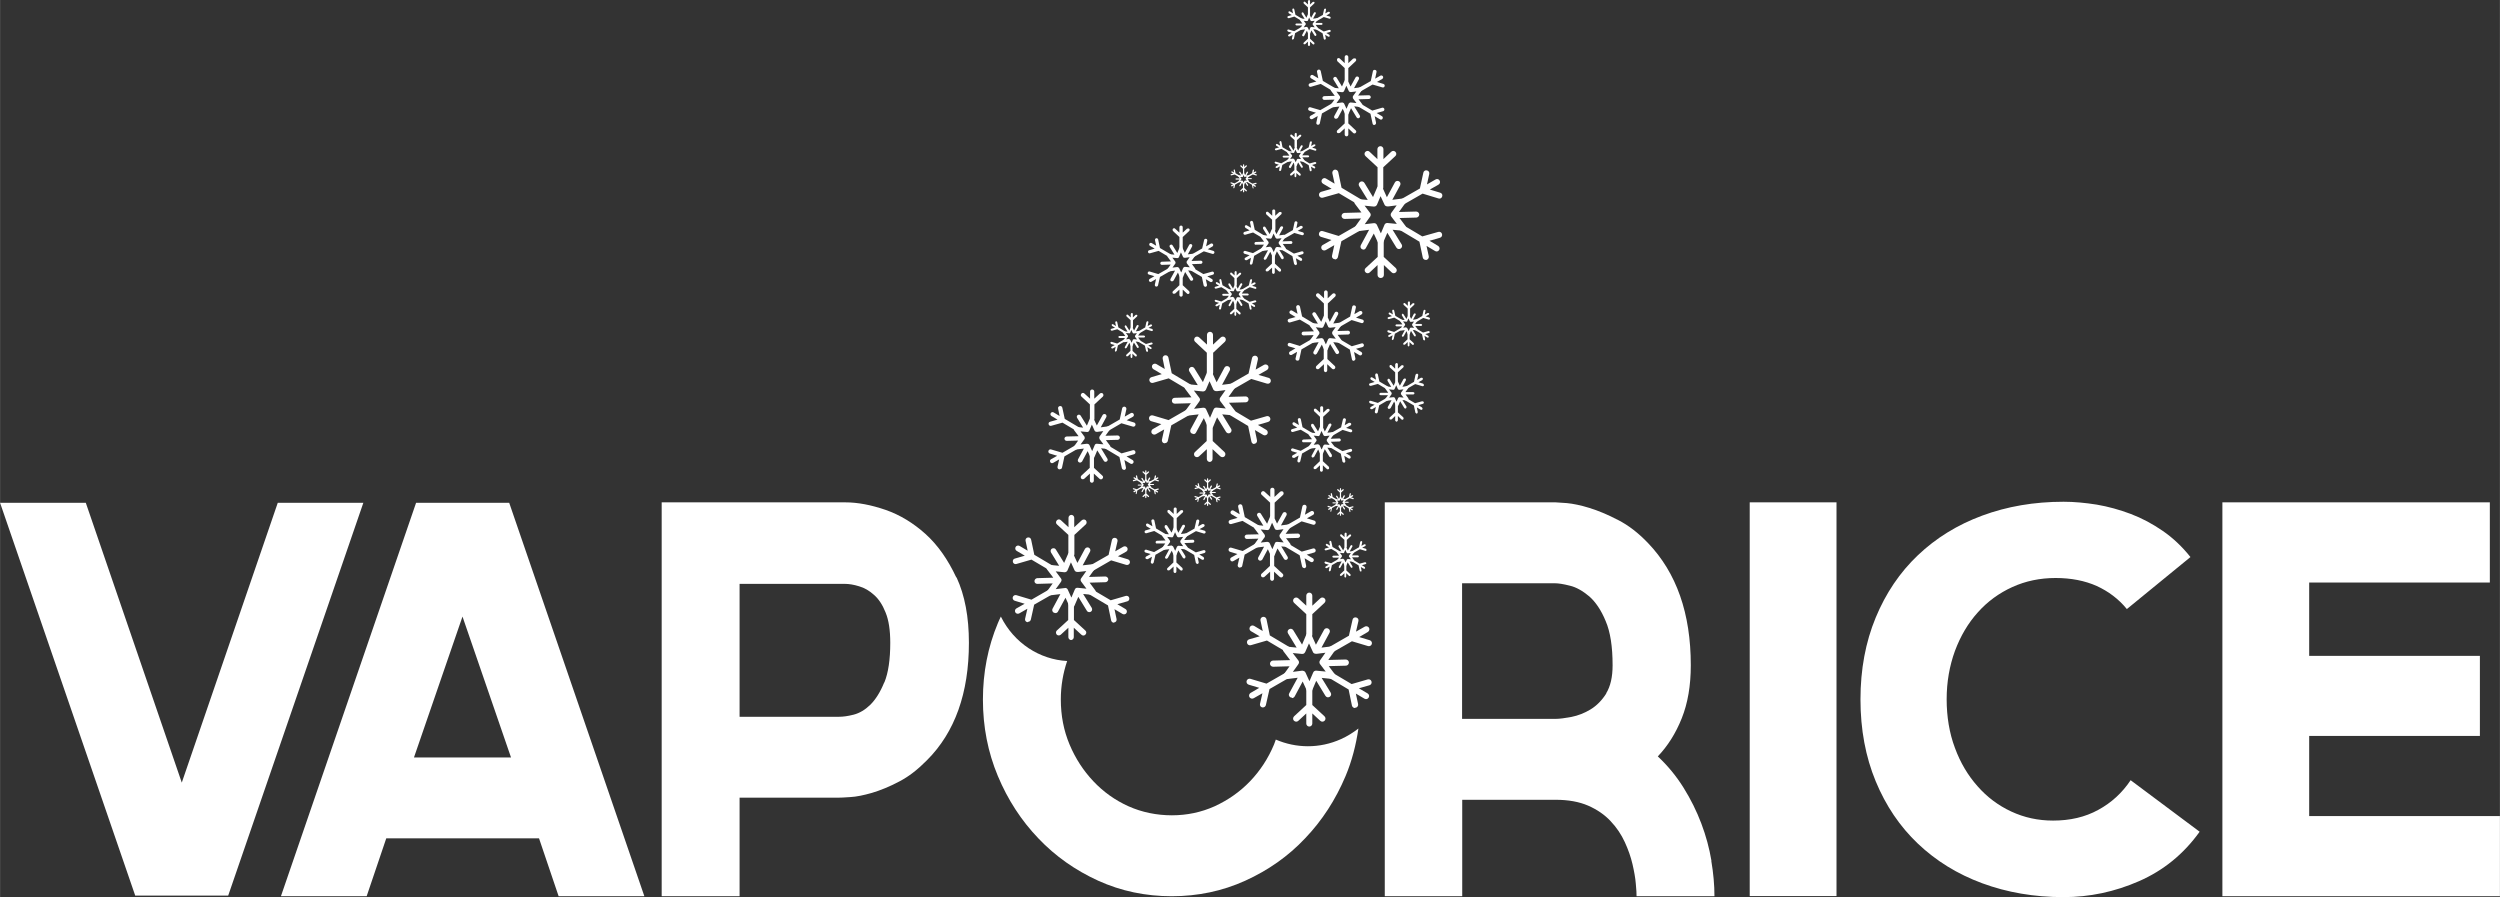 <?xml version="1.0" encoding="UTF-8"?>
<svg id="SevenWonders" xmlns="http://www.w3.org/2000/svg" width="58.53mm" height="21mm" viewBox="0 0 165.91 59.53">
  <rect x="0" y="0" width="165.91" height="59.53" fill="#333333" stroke="none"/>
  <defs>
    <style>
      .cls-1 {
        fill: #fff;
      }
    </style>
  </defs>
  <g id="Disegno_23" data-name="Disegno 23">
    <g>
      <rect class="cls-1" x="116.12" y="33.34" width="5.76" height="26.13"/>
      <path class="cls-1" d="M141.14,40.41c-.54-.66-1.21-1.16-1.99-1.52-.79-.35-1.7-.53-2.73-.53s-1.99.2-2.87.6c-.88.4-1.65.96-2.29,1.68-.65.72-1.15,1.57-1.52,2.56-.36.99-.55,2.06-.55,3.21s.18,2.25.55,3.23c.36.98.86,1.82,1.5,2.54.63.72,1.38,1.28,2.24,1.68.86.4,1.78.6,2.77.6,1.13,0,2.13-.23,3-.71.87-.47,1.59-1.13,2.15-1.97l4.58,3.42c-1.06,1.48-2.4,2.57-4.02,3.28-1.62.71-3.29,1.06-5.01,1.06-1.95,0-3.75-.31-5.4-.92-1.65-.61-3.07-1.49-4.27-2.63-1.2-1.14-2.13-2.52-2.8-4.14-.67-1.62-1.01-3.43-1.01-5.43s.34-3.81,1.01-5.43c.67-1.62,1.6-3,2.8-4.14,1.2-1.14,2.62-2.02,4.27-2.63,1.65-.61,3.44-.92,5.4-.92.71,0,1.44.07,2.2.19.76.13,1.52.34,2.26.62.74.28,1.45.66,2.13,1.13.68.47,1.29,1.05,1.83,1.73l-4.23,3.46Z"/>
      <polygon class="cls-1" points="147.49 33.34 165.24 33.34 165.24 38.66 153.25 38.66 153.25 43.53 164.58 43.53 164.58 48.84 153.25 48.84 153.25 54.16 165.91 54.16 165.91 59.48 147.49 59.48 147.49 33.34"/>
      <path class="cls-1" d="M113.58,57.13c-.14-.83-.36-1.65-.67-2.47-.31-.82-.7-1.61-1.18-2.38-.48-.77-1.05-1.46-1.71-2.08.66-.69,1.19-1.53,1.59-2.53.4-1,.6-2.17.6-3.52,0-3.44-.95-6.14-2.84-8.11-.64-.67-1.3-1.18-1.99-1.53-.69-.36-1.32-.62-1.9-.8-.58-.18-1.08-.28-1.49-.32-.41-.03-.66-.05-.75-.05h-11.34v26.14h5.14v-6.4h6.2c.84,0,1.56.13,2.16.39.59.26,1.09.6,1.49,1.03.4.42.71.89.94,1.39.23.5.4.99.51,1.46.11.48.19.91.22,1.3.04.39.05.67.05.83h5.17c0-.74-.07-1.52-.21-2.35M106.61,46.01c-.29.46-.64.82-1.05,1.07-.41.25-.83.41-1.27.5-.43.08-.79.13-1.06.13h-6.2v-9h6.16c.23,0,.56.05.99.16.43.1.86.35,1.29.71.42.37.79.91,1.09,1.64.31.72.46,1.7.46,2.93,0,.78-.14,1.4-.43,1.87"/>
      <polygon class="cls-1" points="24.11 33.37 15.14 59.44 8.97 59.44 0 33.37 5.69 33.37 12.06 51.94 18.43 33.37 24.11 33.37"/>
      <path class="cls-1" d="M33.77,33.37h-6.16l-8.97,26.11h5.69l1.3-3.84h10.14l1.3,3.84h5.69l-8.97-26.11ZM27.47,50.27l3.22-9.35,3.22,9.35h-6.44Z"/>
      <path class="cls-1" d="M63.46,38.32c-.55-1.18-1.23-2.15-2.04-2.88-.81-.73-1.7-1.27-2.65-1.6-.96-.33-1.85-.5-2.67-.5h-12.19v26.14h5.17v-6.54h6.54c.14,0,.41-.01.81-.04.4-.02.88-.12,1.44-.28.56-.17,1.16-.41,1.8-.75.64-.33,1.25-.81,1.85-1.42,1.85-1.85,2.78-4.45,2.78-7.79,0-1.71-.27-3.15-.82-4.34M58.68,45.29c-.26.64-.57,1.13-.92,1.48-.35.34-.72.56-1.11.66-.39.1-.71.14-.96.14h-6.61v-8.82h6.99c.27,0,.59.05.94.16.35.1.68.29.99.57.31.27.57.66.77,1.17.21.51.31,1.18.31,2.01,0,1.12-.13,1.99-.39,2.63"/>
      <path class="cls-1" d="M84.67,49.08c-.04.11-.08.22-.12.33-.39.93-.92,1.74-1.59,2.44-.67.7-1.46,1.25-2.35,1.66-.89.4-1.84.6-2.84.6s-1.99-.2-2.88-.6c-.89-.4-1.67-.96-2.33-1.66-.66-.7-1.19-1.51-1.58-2.44-.39-.93-.58-1.92-.58-2.99,0-.9.15-1.75.42-2.55-1.82-.1-3.52-1.18-4.4-2.95-.07.15-.14.29-.2.44-.66,1.58-.99,3.27-.99,5.07s.33,3.49.99,5.07c.66,1.58,1.56,2.96,2.69,4.14,1.13,1.19,2.46,2.12,3.97,2.81,1.52.69,3.15,1.03,4.88,1.03s3.36-.34,4.88-1.03c1.52-.69,2.85-1.62,3.97-2.81,1.13-1.18,2.03-2.57,2.69-4.14.42-1,.69-2.06.85-3.15-.35.27-.73.51-1.15.7-1.44.65-3,.61-4.34.03"/>
      <path class="cls-1" d="M86.87,3.06s-.07-.03-.07-.07v-.23l-.18.17s-.07.02-.1,0c-.03-.03-.02-.07,0-.1l.28-.26v-.47s.03-.07.07-.07.07.03.07.07v.47l.28.26s.03.07,0,.1c-.03.03-.07.03-.1,0l-.18-.17v.23s-.03.07-.07.07M87.92,2.64s-.06-.02-.07-.06l-.08-.37-.45-.27s-.04-.06-.02-.1c.02-.03.06-.04.1-.02l.45.27.37-.11s.08.01.09.05c.01.04-.01.08-.05.09l-.24.07.2.12s.04.06.02.1c-.02.03-.06.04-.1.02l-.2-.12.05.24s-.02.07-.05.08c0,0,0,0-.01,0M85.81,2.63s-.01,0-.02,0c-.04,0-.06-.05-.05-.08l.05-.24-.2.11s-.08,0-.1-.03c-.02-.03,0-.08.03-.1l.2-.12-.24-.07s-.06-.05-.05-.09c.01-.04.05-.06.09-.05l.37.11.45-.26s.08,0,.1.03c.02.03,0,.08-.03.1l-.46.26-.08.37s-.04.05-.07.05M87.36,1.38s-.05-.01-.06-.03c-.02-.03,0-.08.03-.1l.46-.26.08-.37s.05-.06.08-.05c.04,0,.06.05.05.08l-.05.24.2-.11s.08,0,.1.03c.02.03,0,.08-.03.1l-.2.12.24.07s.06.05.05.09c-.01.04-.05.06-.09.05l-.37-.11-.45.26s-.02,0-.03,0M86.39,1.37s-.02,0-.04,0l-.45-.27-.37.11s-.08-.01-.09-.05c-.01-.04.01-.08.05-.09l.24-.07-.2-.12s-.04-.06-.02-.1c.02-.03.06-.04.1-.02l.2.12-.05-.24s.02-.07.05-.08c.04,0,.07.02.08.05l.08.37.45.27s.04.06.02.1c-.01.02-.04.03-.06.03M86.87,1.03s-.07-.03-.07-.07v-.47l-.28-.26s-.03-.07,0-.1c.03-.03.07-.03.1,0l.18.17V.07s.03-.07.07-.07.07.03.07.07v.23l.18-.17s.07-.02.1,0c.03.03.02.07,0,.1l-.28.26v.47s-.03.07-.07.07"/>
      <path class="cls-1" d="M86.48,2.4s-.02,0-.03,0c-.03-.02-.05-.06-.03-.09l.19-.36-.25.03s-.05,0-.07-.03c-.01-.02-.01-.05,0-.08l.13-.18h-.38s-.07-.02-.07-.06c0-.04.03-.07.07-.07h.39s-.15-.21-.15-.21c-.02-.02-.02-.05,0-.08s.04-.04.07-.04l.23.02-.2-.32s0-.08.02-.1c.03-.02.08-.01.1.02l.2.33.09-.22s.04-.04.06-.04h0s.05.02.06.04l.1.22.19-.34s.06-.05.09-.03c.03.02.05.06.03.09l-.18.34.23-.03s.05,0,.07.03c.01.02.01.05,0,.08l-.14.2h.4s.07.02.07.06c0,.04-.03.07-.07.07h-.39s.14.19.14.19c.02.02.02.05,0,.08-.01.02-.04.04-.07.04l-.23-.02.21.34s0,.08-.02.1c-.03.02-.08,0-.1-.02l-.21-.34-.09.22s-.04.04-.06.04h0s-.05-.02-.06-.04l-.09-.2-.18.34s-.04.04-.06.04M86.73,1.79s.05.02.06.04l.09.2.08-.2s.04-.04.07-.04l.22.02-.13-.17s-.02-.06,0-.08l.13-.18-.19.02s-.01,0-.02,0c-.03,0-.06-.01-.07-.04l-.09-.2-.08.2s-.01.02-.03.03c-.01,0-.03.01-.04.01l-.21-.02.13.17s.02.06,0,.08c0,0,0,.02-.02.02l-.11.16.21-.03s0,0,0,0"/>
      <path class="cls-1" d="M89.36,9.05c-.07,0-.12-.06-.12-.12v-.41l-.32.3s-.13.04-.17,0c-.05-.05-.04-.13,0-.17l.49-.46v-.83c0-.07.06-.12.12-.12s.12.06.12.12v.83l.49.46c.05.05.05.12,0,.17-.05.05-.12.05-.17,0l-.32-.3v.41c0,.07-.06.12-.12.12M91.21,8.3c-.06,0-.11-.04-.12-.1l-.14-.65-.8-.47c-.06-.03-.08-.11-.04-.17.03-.06.11-.08.17-.04l.79.47.65-.19c.07-.02.13.02.15.08.02.07-.02.13-.08.15l-.43.12.35.21c.06.03.08.11.04.17-.03.06-.11.08-.17.04l-.35-.21.09.43c.01.07-.03.13-.1.15,0,0-.02,0-.03,0M87.48,8.28s-.02,0-.03,0c-.07-.01-.11-.08-.09-.15l.09-.43-.35.2c-.06.03-.13.01-.17-.05s-.01-.13.05-.17l.35-.2-.43-.13c-.07-.02-.1-.09-.08-.15.02-.07.09-.1.15-.08l.65.19.8-.46c.06-.03.13-.01.17.05.03.06.01.13-.05.17l-.81.46-.14.65c-.01.06-.06.1-.12.1M90.22,6.07s-.08-.02-.11-.06c-.03-.06-.01-.13.05-.17l.81-.46.14-.65c.01-.07.08-.11.15-.09.07.01.11.08.09.15l-.09.43.35-.2c.06-.03.13-.01.17.05.03.06.01.13-.05.17l-.35.2.43.13c.07.02.1.09.08.15-.02.07-.09.1-.15.08l-.65-.19-.8.46s-.04.02-.06.02M88.5,6.06s-.04,0-.06-.02l-.79-.47-.65.19c-.07.02-.13-.02-.15-.08-.02-.07.02-.13.08-.15l.43-.12-.35-.21c-.06-.03-.08-.11-.04-.17.03-.06.11-.08.17-.04l.35.21-.09-.43c-.01-.07.03-.13.1-.15.07-.01.13.03.15.1l.14.65.8.47c.06.03.08.11.04.17-.02.04-.06.06-.11.06M89.36,5.47c-.07,0-.12-.06-.12-.12v-.83l-.49-.46s-.05-.12,0-.17c.05-.05.12-.05.17,0l.32.3v-.41c0-.07.06-.12.12-.12s.12.06.12.12v.41l.32-.3s.13-.04.17,0c.05.05.04.13,0,.17l-.49.46v.83c0,.07-.06.12-.12.12"/>
      <path class="cls-1" d="M88.66,7.88s-.04,0-.06-.01c-.06-.03-.08-.11-.05-.17l.34-.63-.44.05s-.1-.02-.12-.06c-.02-.04-.02-.09,0-.13l.23-.32-.67.02c-.07,0-.12-.05-.13-.12,0-.07.05-.12.12-.13l.7-.02-.26-.35s-.03-.09,0-.13c.02-.04.07-.07.12-.06l.41.04-.35-.57c-.04-.06-.02-.13.04-.17.06-.04.13-.02.17.04l.35.58.17-.39s.06-.07.11-.07h0s.09.03.11.07l.18.39.33-.6c.03-.06.11-.08.17-.05.06.03.08.11.05.17l-.32.59.4-.05s.1.02.12.06c.02.04.02.09,0,.13l-.25.35.71-.02c.07,0,.12.05.13.12,0,.07-.05.12-.12.13l-.69.02.24.32s.03.09,0,.13c-.02.04-.07.07-.12.06l-.41-.04.37.6c.04.06.02.13-.04.17-.06.04-.13.02-.17-.04l-.37-.61-.17.39s-.06.07-.11.08h0s-.09-.03-.11-.07l-.16-.36-.32.6s-.06.06-.11.06M89.09,6.8s.09.03.11.07l.16.35.15-.35s.07-.08.13-.07l.38.04-.23-.31s-.03-.1,0-.15l.22-.31-.34.04s-.03,0-.04,0c-.05,0-.1-.02-.12-.07l-.16-.35-.15.35s-.03.04-.05.06c-.02.01-.05.02-.08.02l-.38-.04.23.31s.03.1,0,.14c0,.01-.02.03-.03.04l-.2.28.38-.05s.01,0,.01,0"/>
      <path class="cls-1" d="M85.98,11.77s-.07-.03-.07-.07v-.22l-.18.16s-.07.02-.1,0c-.03-.03-.02-.07,0-.1l.27-.25v-.45s.03-.07.07-.07.07.03.07.07v.45l.27.25s.03.07,0,.1c-.03.03-.07.03-.1,0l-.18-.16v.22s-.03.07-.07.07M86.99,11.37s-.06-.02-.07-.05l-.07-.36-.44-.26s-.04-.06-.02-.09c.02-.03.06-.04.09-.02l.43.26.36-.1s.07.01.08.05c.01.04-.01.07-.05.08l-.23.07.19.11s.04.06.02.09c-.02.03-.06.04-.09.02l-.19-.11.05.23s-.02.07-.05.08c0,0,0,0-.01,0M84.95,11.35s0,0-.01,0c-.04,0-.06-.04-.05-.08l.05-.23-.19.11s-.07,0-.09-.02c-.02-.03,0-.07.02-.09l.19-.11-.23-.07s-.06-.05-.05-.08c.01-.04.05-.06.08-.05l.36.11.44-.25s.07,0,.09.02c.02.03,0,.07-.02.09l-.44.25-.08.35s-.03.05-.07.05M86.45,10.15s-.05-.01-.06-.03c-.02-.03,0-.07.02-.09l.44-.25.08-.35s.04-.06.08-.05c.04,0,.06.04.05.08l-.05.23.19-.11s.07,0,.09.02c.02.03,0,.07-.02.09l-.19.11.23.07s.06.05.05.08c-.01.04-.05.06-.08.05l-.36-.11-.44.25s-.02,0-.03,0M85.51,10.14s-.02,0-.03,0l-.43-.26-.36.1s-.07-.01-.08-.05c-.01-.04.01-.07.05-.08l.23-.07-.19-.11s-.04-.06-.02-.09c.02-.03.06-.04.09-.02l.19.11-.05-.23s.02-.07.05-.08c.04,0,.07.02.08.05l.07.36.44.26s.04.06.02.09c-.01.02-.04.03-.06.03M85.98,9.82s-.07-.03-.07-.07v-.45l-.27-.25s-.03-.07,0-.1c.03-.03.07-.03.1,0l.18.16v-.22s.03-.07.07-.07.07.03.07.07v.22l.18-.16s.07-.02.1,0c.03.03.02.07,0,.1l-.27.25v.45s-.03.07-.07.07"/>
      <path class="cls-1" d="M85.6,11.14s-.02,0-.03,0c-.03-.02-.04-.06-.03-.09l.19-.34-.24.03s-.05,0-.07-.03c-.01-.02-.01-.05,0-.07l.13-.18h-.36s-.07-.02-.07-.06c0-.04.03-.07.07-.07h.38s-.14-.2-.14-.2c-.02-.02-.02-.05,0-.07.01-.02.04-.04.07-.03l.23.02-.19-.31s0-.07.02-.09c.03-.02.07,0,.09.02l.19.32.09-.21s.03-.04.06-.04h0s.05.02.06.04l.1.22.18-.33s.06-.05.09-.03c.03.02.04.06.03.09l-.18.32.22-.03s.05,0,.07.03c.01.02.01.05,0,.07l-.14.19h.39s.07.02.07.06c0,.04-.03.07-.07.07h-.38s.13.19.13.19c.02.02.02.05,0,.07-.01.02-.04.04-.07.03l-.23-.02.2.33s0,.07-.02.09c-.03.02-.07,0-.09-.02l-.2-.33-.09.21s-.03.04-.06.04h0s-.05-.02-.06-.04l-.09-.2-.18.33s-.04.04-.06.04M85.84,10.54s.05.02.06.04l.09.19.08-.19s.04-.04.07-.04l.21.02-.13-.17s-.02-.06,0-.08l.12-.17-.19.02s-.01,0-.02,0c-.03,0-.06-.01-.07-.04l-.09-.19-.08.19s-.01.02-.03.03c-.01,0-.03.01-.04,0l-.21-.02.13.17s.02.05,0,.08c0,0,0,.01-.01.02l-.11.15.21-.03s0,0,0,0"/>
      <path class="cls-1" d="M84.52,18.18c-.05,0-.1-.04-.1-.1v-.32l-.26.24s-.1.03-.14,0c-.04-.04-.03-.1,0-.14l.39-.36v-.66c0-.05.04-.1.1-.1s.1.04.1.1v.66l.39.36s.04.1,0,.14c-.04.04-.1.04-.14,0l-.26-.24v.32c0,.05-.04.1-.1.1M85.98,17.59s-.09-.03-.1-.08l-.11-.51-.63-.38s-.06-.09-.03-.13c.03-.05.09-.06.13-.03l.63.37.52-.15c.05-.01.11.02.12.07.01.05-.02.11-.07.12l-.34.1.28.17s.06.09.03.13c-.03.05-.09.06-.13.03l-.28-.16.07.34c.01.05-.02.1-.08.12,0,0-.01,0-.02,0M83.04,17.57s-.01,0-.02,0c-.05-.01-.09-.06-.07-.12l.07-.34-.28.16s-.11.01-.13-.04c-.03-.05-.01-.11.04-.13l.28-.16-.34-.1c-.05-.02-.08-.07-.07-.12.02-.05.07-.08.12-.07l.51.15.63-.36s.11-.01.13.04c.03.05.01.11-.04.13l-.64.37-.11.51s-.05.08-.1.08M85.2,15.82s-.07-.02-.08-.05c-.03-.05-.01-.11.04-.13l.64-.37.11-.51c.01-.05.06-.09.12-.07.05.01.09.06.07.12l-.07.34.28-.16s.11-.01.13.04c.03.05.01.11-.04.13l-.28.16.34.1c.05.02.08.07.07.12-.02.05-.07.08-.12.07l-.51-.15-.63.36s-.03.01-.05.01M83.84,15.81s-.03,0-.05-.01l-.63-.37-.52.15c-.05.01-.11-.02-.12-.07-.01-.05.02-.11.07-.12l.34-.1-.28-.17s-.06-.09-.03-.13c.03-.05.09-.06.13-.03l.28.16-.07-.34c-.01-.05.02-.1.08-.12.05-.01.1.02.12.08l.11.51.63.38s.06.09.03.13c-.02.03-.05.05-.08.05M84.52,15.34c-.05,0-.1-.04-.1-.1v-.66l-.39-.36s-.04-.1,0-.14c.04-.04.1-.04.14,0l.26.24v-.32c0-.05.04-.1.1-.1s.1.04.1.1v.32l.26-.24s.1-.03.14,0c.04.04.03.1,0,.14l-.39.36v.66c0,.05-.04.1-.1.1"/>
      <path class="cls-1" d="M83.97,17.25s-.03,0-.05-.01c-.05-.03-.07-.08-.04-.13l.27-.5-.35.04s-.08-.01-.1-.05c-.02-.03-.02-.08,0-.11l.18-.25h-.53c-.05.02-.1-.03-.1-.08,0-.05.04-.1.09-.1l.55-.02-.21-.28s-.03-.07,0-.11c.02-.03.06-.05.09-.05l.33.03-.28-.45s-.01-.11.03-.13c.05-.03.11-.01.13.03l.28.46.13-.31s.05-.06.09-.06h0s.07.02.09.06l.14.31.26-.48s.09-.07.13-.04c.05.03.07.09.04.13l-.25.47.32-.04s.08.01.1.05c.02.03.02.08,0,.11l-.2.28.56-.02c.05,0,.1.04.1.09,0,.05-.04.1-.09.1h-.55s.19.27.19.27c.02.03.03.07,0,.11-.02.03-.06.05-.09.05l-.33-.03.29.47s.01.11-.03.13c-.05.03-.11.01-.13-.03l-.29-.48-.13.31s-.05.06-.09.06h0s-.07-.02-.09-.06l-.13-.28-.26.48s-.05.05-.09.05M84.31,16.4s.07.02.09.06l.13.27.12-.28s.06-.06.1-.06l.3.03-.18-.24s-.03-.08,0-.12l.18-.25-.27.03s-.02,0-.03,0c-.04,0-.08-.02-.1-.06l-.13-.28-.12.28s-.02.03-.04.05c-.02.01-.04.02-.06.01l-.3-.03.18.24s.03.08,0,.11c0,.01-.01.02-.02.03l-.16.22.3-.04s0,0,.01,0"/>
      <path class="cls-1" d="M78.38,19.69c-.06,0-.11-.05-.11-.11v-.36l-.28.26s-.11.04-.15,0c-.04-.04-.04-.11,0-.15l.43-.4v-.73c0-.06.05-.11.11-.11s.11.05.11.11v.73l.43.4s.05.11,0,.15c-.04.04-.11.05-.15,0l-.28-.26v.36c0,.06-.05.11-.11.11M79.99,19.04s-.09-.03-.11-.09l-.12-.57-.7-.41c-.05-.03-.07-.1-.04-.15.03-.05.1-.07.15-.04l.69.41.57-.16c.06-.02.12.02.13.07.02.06-.02.12-.07.13l-.37.11.31.18c.05.03.07.1.04.15-.03.05-.1.07-.15.04l-.3-.18.08.37c.01.06-.03.12-.08.13,0,0-.01,0-.02,0M76.74,19.02s-.02,0-.02,0c-.06-.01-.09-.07-.08-.13l.08-.37-.31.18c-.05.03-.12.01-.15-.04-.03-.05-.01-.12.04-.15l.31-.18-.37-.11c-.06-.02-.09-.08-.07-.13.02-.06.08-.09.13-.07l.57.17.7-.4c.05-.03.12-.01.15.04.03.05.01.12-.04.15l-.7.4-.13.56c-.01.05-.06.08-.11.08M79.13,17.09s-.07-.02-.09-.05c-.03-.05-.01-.12.04-.15l.7-.4.13-.56c.01-.06.07-.09.13-.08.06.01.09.07.08.13l-.08.37.31-.18c.05-.03.12-.01.15.04.03.05.01.12-.04.15l-.31.18.37.11c.06.02.09.08.07.13-.02.06-.08.09-.13.07l-.57-.17-.7.4s-.04.01-.05.01M77.63,17.08s-.04,0-.05-.02l-.69-.41-.57.16c-.06.02-.12-.02-.13-.07-.02-.06.02-.12.07-.13l.37-.11-.31-.18c-.05-.03-.07-.1-.04-.15.03-.05.1-.07.15-.04l.3.18-.08-.37c-.01-.06.03-.12.08-.13.06-.01.12.03.13.08l.12.57.7.41c.05.03.07.1.04.15-.02.03-.06.05-.09.05M78.38,16.57c-.06,0-.11-.05-.11-.11v-.73l-.43-.4s-.05-.11,0-.15c.04-.04.11-.05.15,0l.28.26v-.36c0-.06.05-.11.11-.11s.11.05.11.11v.36l.28-.26s.11-.04.15,0c.04.04.04.11,0,.15l-.43.4v.73c0,.06-.05.11-.11.11"/>
      <path class="cls-1" d="M77.77,18.67s-.03,0-.05-.01c-.05-.03-.07-.09-.04-.15l.3-.55-.38.05s-.08-.02-.11-.05c-.02-.04-.02-.08,0-.12l.2-.28-.58.02c-.06,0-.11-.05-.11-.1,0-.06.05-.11.1-.11l.61-.02-.23-.31s-.03-.08,0-.12c.02-.04.06-.06.1-.05l.36.03-.31-.5c-.03-.05-.02-.12.04-.15.05-.03.12-.02.15.04l.31.5.14-.34s.06-.07.1-.07h0s.08.02.1.06l.16.34.29-.53c.03-.05.09-.07.15-.04.05.03.07.09.04.15l-.28.52.35-.04s.08.02.11.05c.02.04.02.08,0,.12l-.22.31.62-.02c.06,0,.11.05.11.1,0,.06-.05.11-.1.11l-.6.02.21.28s.03.08,0,.12c-.02.04-.06.06-.1.05l-.36-.03.32.52c.03.05.02.12-.04.15-.05.03-.12.02-.15-.04l-.33-.53-.14.34s-.06.07-.1.07h0s-.08-.02-.1-.06l-.14-.31-.28.52s-.06.06-.09.06M78.15,17.73s.08.02.1.06l.14.3.13-.31s.06-.07.11-.07l.33.03-.2-.27s-.03-.09,0-.13l.19-.27-.3.04s-.02,0-.03,0c-.05,0-.09-.02-.11-.06l-.14-.3-.13.31s-.02.04-.04.05c-.02.01-.04.02-.07.02l-.33-.03.2.27s.03.08,0,.12c0,.01-.01.02-.02.03l-.17.24.33-.04s0,0,.01,0"/>
      <path class="cls-1" d="M81.99,20.97s-.07-.03-.07-.07v-.22l-.18.17s-.07.02-.1,0c-.03-.03-.02-.07,0-.1l.27-.25v-.46s.03-.07.07-.07.07.03.07.07v.46l.27.25s.03.07,0,.1c-.03.03-.07.03-.1,0l-.18-.17v.22s-.03.07-.07.07M83.01,20.55s-.06-.02-.07-.05l-.08-.36-.44-.26s-.04-.06-.02-.09c.02-.03.06-.04.09-.02l.44.26.36-.1s.07.01.08.05c.01.04-.01.07-.05.08l-.24.07.19.12s.04.06.02.09c-.02.03-.06.04-.09.02l-.19-.11.05.24s-.02.07-.05.08c0,0,0,0-.01,0M80.96,20.54s0,0-.01,0c-.04,0-.06-.04-.05-.08l.05-.24-.19.11s-.07,0-.09-.03c-.02-.03,0-.07.03-.09l.2-.11-.24-.07s-.06-.05-.05-.08c.01-.04.05-.06.08-.05l.36.11.44-.25s.07,0,.09.03c.02.03,0,.07-.03.09l-.44.26-.08.36s-.04.05-.07.05M82.47,19.32s-.05-.01-.06-.03c-.02-.03,0-.07.03-.09l.44-.26.08-.36s.04-.06.08-.05c.04,0,.06.04.05.08l-.05.24.19-.11s.07,0,.09.03c.02.03,0,.07-.03.09l-.2.11.24.07s.06.05.05.08c-.01.04-.05.06-.08.05l-.36-.11-.44.25s-.02,0-.03,0M81.52,19.32s-.02,0-.03,0l-.44-.26-.36.1s-.07-.01-.08-.05c-.01-.04.01-.07.05-.08l.24-.07-.19-.12s-.04-.06-.02-.09c.02-.03.06-.04.09-.02l.19.11-.05-.24s.02-.07.05-.08c.04,0,.07.02.08.05l.08.36.44.26s.04.06.02.09c-.01.02-.04.03-.06.03M81.99,18.99s-.07-.03-.07-.07v-.46l-.27-.25s-.03-.07,0-.1c.03-.03.07-.03.1,0l.18.17v-.22s.03-.07.07-.07.07.03.07.07v.22l.18-.17s.07-.02.1,0c.03.03.02.07,0,.1l-.27.25v.46s-.03.07-.07.07"/>
      <path class="cls-1" d="M81.6,20.32s-.02,0-.03,0c-.03-.02-.05-.06-.03-.09l.19-.35-.24.03s-.05,0-.07-.03c-.01-.02-.01-.05,0-.07l.13-.18h-.37s-.07-.02-.07-.06c0-.04.03-.07.07-.07h.38s-.15-.21-.15-.21c-.02-.02-.02-.05,0-.07.01-.02.04-.04.07-.03l.23.02-.19-.31s0-.07.02-.09c.03-.02.07,0,.09.02l.2.32.09-.21s.03-.04.06-.04h0s.05.02.06.04l.1.22.18-.33s.06-.05.09-.03c.03.02.05.06.03.09l-.18.33.22-.03s.05,0,.07.03c.01.02.01.05,0,.07l-.14.19h.39s.07.02.07.06c0,.04-.03.07-.07.07h-.38s.13.19.13.19c.02.02.02.05,0,.07-.01.02-.04.04-.07.03l-.23-.02.2.33s0,.07-.02.09c-.03.02-.07,0-.09-.02l-.21-.33-.09.21s-.03.04-.06.04h0s-.05-.02-.06-.04l-.09-.2-.18.33s-.04.04-.06.04M81.84,19.72s.05.02.06.04l.09.19.08-.19s.04-.04.07-.04l.21.02-.13-.17s-.02-.06,0-.08l.12-.17-.19.02s-.01,0-.02,0c-.03,0-.06-.01-.07-.04l-.09-.19-.08.19s-.01.02-.03.03c-.01,0-.03.01-.04,0l-.21-.02.13.17s.02.05,0,.08c0,0,0,.02-.01.02l-.11.15.21-.03s0,0,0,0"/>
      <path class="cls-1" d="M87.98,24.7c-.07,0-.12-.06-.12-.12v-.41l-.32.3c-.05.05-.13.04-.18,0-.05-.05-.04-.13,0-.18l.49-.46v-.84c0-.07.06-.12.12-.12s.12.06.12.12v.84l.49.46c.05.05.05.13,0,.18-.05.05-.13.05-.18,0l-.32-.3v.41c0,.07-.06.12-.12.12M89.84,23.95c-.06,0-.11-.04-.12-.1l-.14-.65-.8-.48c-.06-.03-.08-.11-.04-.17.04-.06.11-.08.17-.04l.8.47.65-.19c.07-.02.13.02.15.09.02.07-.02.13-.09.15l-.43.12.35.21c.06.04.08.11.04.17-.04.06-.11.08-.17.04l-.35-.21.09.43c.01.07-.03.13-.1.15,0,0-.02,0-.03,0M86.1,23.93s-.02,0-.03,0c-.07-.01-.11-.08-.09-.15l.1-.43-.35.2c-.06.03-.14.01-.17-.05-.03-.06-.01-.14.05-.17l.36-.21-.43-.13c-.07-.02-.1-.09-.08-.15.02-.07.09-.1.15-.08l.65.2.8-.46c.06-.03.14-.01.17.05.03.06.01.14-.05.17l-.81.47-.14.65c-.01.06-.06.1-.12.1M88.85,21.71s-.08-.02-.11-.06c-.03-.06-.01-.14.05-.17l.81-.47.14-.65c.01-.07.08-.11.15-.09.07.01.11.08.09.15l-.1.43.35-.2c.06-.03.14-.01.17.05.03.06.01.14-.05.17l-.36.21.43.13c.07.02.1.09.08.15-.02.07-.09.1-.15.08l-.65-.2-.8.46s-.04.02-.06.02M87.12,21.7s-.04,0-.06-.02l-.8-.47-.65.19c-.07.02-.13-.02-.15-.09-.02-.07.02-.13.09-.15l.43-.12-.35-.21c-.06-.04-.08-.11-.04-.17.04-.06.11-.08.17-.04l.35.21-.09-.43c-.01-.07.03-.13.1-.15.07-.01.13.03.15.1l.14.65.8.48c.06.04.08.11.04.17-.02.04-.06.06-.11.06M87.98,21.1c-.07,0-.12-.06-.12-.12v-.84l-.49-.46c-.05-.05-.05-.13,0-.18.05-.05.13-.05.18,0l.32.3v-.41c0-.07.06-.12.12-.12s.12.06.12.12v.41l.32-.3c.05-.05.13-.04.18,0,.05.05.04.13,0,.18l-.49.46v.84c0,.07-.06.12-.12.12"/>
      <path class="cls-1" d="M87.28,23.53s-.04,0-.06-.02c-.06-.03-.08-.11-.05-.17l.34-.63-.44.05s-.1-.02-.12-.06c-.03-.04-.02-.1,0-.14l.23-.32-.67.02c-.07,0-.13-.05-.13-.12,0-.07.05-.13.12-.13l.7-.02-.27-.35s-.03-.09,0-.14c.02-.04.07-.07.12-.06l.41.04-.35-.57c-.04-.06-.02-.13.04-.17.06-.04.13-.02.17.04l.36.58.17-.39s.06-.07.11-.08h0s.09.03.11.07l.18.4.33-.61c.03-.06.11-.08.17-.05.06.03.08.11.05.17l-.32.6.4-.05s.1.02.12.06c.03.04.02.1,0,.14l-.25.35.71-.02c.07,0,.13.05.13.12,0,.07-.05.13-.12.13l-.7.02.24.33s.03.09,0,.14c-.02.04-.07.07-.12.06l-.41-.04.37.6c.04.06.02.13-.04.17-.06.04-.13.02-.17-.04l-.37-.61-.17.39s-.06.07-.11.08h0s-.09-.03-.11-.07l-.16-.36-.33.6s-.07.07-.11.07M87.72,22.44s.09.03.11.07l.16.35.15-.35s.07-.08.13-.07l.38.04-.23-.31s-.03-.1,0-.15l.22-.31-.34.04s-.03,0-.04,0c-.05,0-.1-.02-.12-.07l-.16-.35-.15.35s-.03.04-.05.06c-.02.01-.05.02-.08.02l-.38-.04.23.31s.03.1,0,.14c0,.01-.02.03-.03.04l-.2.28.38-.05s.01,0,.02,0"/>
      <path class="cls-1" d="M93.49,23s-.07-.03-.07-.07v-.23l-.18.17s-.07.02-.1,0c-.03-.03-.02-.07,0-.1l.27-.25v-.46s.03-.07.07-.07.07.03.07.07v.46l.27.25s.03.07,0,.1c-.03.03-.07.03-.1,0l-.18-.17v.23s-.03.07-.07.07M94.52,22.59s-.06-.02-.07-.05l-.08-.36-.44-.26s-.04-.06-.02-.09c.02-.03.06-.04.09-.02l.44.26.36-.1s.07.01.08.05c.01.04-.01.07-.05.08l-.24.07.2.12s.04.06.02.09c-.02.03-.06.04-.09.02l-.19-.12.05.24s-.02.07-.05.08c0,0,0,0-.01,0M92.44,22.57s-.01,0-.02,0c-.04,0-.06-.04-.05-.08l.05-.24-.2.11s-.07,0-.09-.03c-.02-.03,0-.07.03-.09l.2-.11-.24-.07s-.06-.05-.05-.09c.01-.04.05-.06.09-.05l.36.11.44-.26s.07,0,.09.03c.02.03,0,.07-.03.09l-.45.26-.08.36s-.04.05-.07.05M93.97,21.35s-.05-.01-.06-.03c-.02-.03,0-.07.03-.09l.45-.26.08-.36s.04-.06.08-.05c.04,0,.06.04.05.08l-.05.24.2-.11s.07,0,.09.03c.02.03,0,.07-.03.09l-.2.11.24.07s.06.05.05.09c-.01.04-.05.06-.09.05l-.36-.11-.44.26s-.02,0-.03,0M93.01,21.34s-.02,0-.04,0l-.44-.26-.36.1s-.07-.01-.08-.05c-.01-.04.01-.07.05-.08l.24-.07-.2-.12s-.04-.06-.02-.09c.02-.03.06-.04.09-.02l.19.12-.05-.24s.02-.07.05-.08c.04,0,.07.02.08.05l.08.36.44.26s.04.06.02.09c-.01.02-.04.03-.06.03M93.49,21.01s-.07-.03-.07-.07v-.46l-.27-.25s-.03-.07,0-.1c.03-.03.07-.03.1,0l.18.17v-.23s.03-.07.07-.07.07.03.07.07v.23l.18-.17s.07-.02.1,0c.03.03.02.07,0,.1l-.27.25v.46s-.03.07-.07.07"/>
      <path class="cls-1" d="M93.1,22.35s-.02,0-.03,0c-.03-.02-.05-.06-.03-.09l.19-.35-.24.03s-.05,0-.07-.03c-.01-.02-.01-.05,0-.07l.13-.18h-.37s-.07-.02-.07-.06c0-.04.03-.07.07-.07h.39s-.15-.21-.15-.21c-.02-.02-.02-.05,0-.07.01-.02.04-.04.07-.03l.23.02-.19-.32s0-.07.02-.09c.03-.02.07,0,.09.02l.2.32.09-.22s.04-.04.06-.04h0s.05.02.06.04l.1.22.18-.34s.06-.05.09-.03c.03.02.05.06.03.09l-.18.33.22-.03s.05,0,.07.03c.01.02.01.05,0,.08l-.14.2h.39s.07.02.07.06c0,.04-.03.07-.07.07h-.39s.14.19.14.19c.02.02.02.05,0,.07-.01.02-.04.04-.07.03l-.23-.02.2.33s0,.07-.02.09c-.03.02-.07,0-.09-.02l-.21-.34-.09.22s-.04.04-.06.04h0s-.05-.02-.06-.04l-.09-.2-.18.33s-.04.04-.06.04M93.34,21.75s.05.02.06.04l.09.19.08-.2s.04-.04.07-.04l.21.02-.13-.17s-.02-.06,0-.08l.12-.17-.19.02s-.01,0-.02,0c-.03,0-.06-.01-.07-.04l-.09-.19-.08.19s-.01.02-.03.03c-.01,0-.03.01-.04,0l-.21-.02.13.17s.02.05,0,.08c0,0,0,.02-.01.02l-.11.15.21-.03s0,0,0,0"/>
      <path class="cls-1" d="M75.1,23.77s-.07-.03-.07-.07v-.23l-.18.17s-.07.02-.1,0c-.03-.03-.02-.07,0-.1l.27-.25v-.46s.03-.07.07-.07.07.03.07.07v.46l.27.25s.03.07,0,.1c-.03.03-.07.03-.1,0l-.18-.17v.23s-.03.07-.07.07M76.13,23.35s-.06-.02-.07-.05l-.08-.36-.44-.26s-.04-.06-.02-.09c.02-.03.06-.04.09-.02l.44.26.36-.1s.07.01.08.05c.01.04-.01.07-.05.08l-.24.07.2.12s.04.06.02.09c-.02.03-.06.04-.09.02l-.19-.12.05.24s-.02.07-.05.08c0,0,0,0-.01,0M74.05,23.34s-.01,0-.01,0c-.04,0-.06-.04-.05-.08l.05-.24-.2.11s-.07,0-.09-.03c-.02-.03,0-.07.03-.09l.2-.11-.24-.07s-.06-.05-.05-.09c.01-.04.05-.06.09-.05l.36.11.44-.26s.07,0,.09.03c.02.03,0,.07-.03.09l-.45.26-.08.36s-.04.05-.07.05M75.58,22.11s-.05-.01-.06-.03c-.02-.03,0-.07.03-.09l.45-.26.08-.36s.04-.06.08-.05c.04,0,.06.04.05.08l-.05.24.2-.11s.07,0,.09.03c.02.03,0,.07-.03.09l-.2.11.24.07s.06.05.05.09c-.01.04-.05.06-.09.05l-.36-.11-.44.26s-.02,0-.03,0M74.62,22.11s-.02,0-.03,0l-.44-.26-.36.1s-.07-.01-.08-.05c-.01-.04.01-.07.05-.08l.24-.07-.2-.12s-.04-.06-.02-.09c.02-.03.06-.04.09-.02l.19.12-.05-.24s.02-.07.05-.08c.04,0,.07.02.08.05l.08.36.44.26s.04.06.02.09c-.01.02-.04.03-.06.03M75.1,21.78s-.07-.03-.07-.07v-.46l-.27-.25s-.03-.07,0-.1c.03-.03.07-.03.1,0l.18.17v-.23s.03-.07.07-.07.07.03.07.07v.23l.18-.17s.07-.02.1,0c.03.03.02.07,0,.1l-.27.25v.46s-.03.07-.07.07"/>
      <path class="cls-1" d="M74.71,23.12s-.02,0-.03,0c-.03-.02-.05-.06-.03-.09l.19-.35-.24.03s-.05,0-.07-.03c-.01-.02-.01-.05,0-.07l.13-.18h-.37s-.07-.02-.07-.06c0-.04.03-.07.07-.07h.39s-.15-.21-.15-.21c-.02-.02-.02-.05,0-.07.01-.02.04-.04.07-.03l.23.02-.19-.32s0-.07.02-.09c.03-.02.07,0,.09.02l.2.32.09-.22s.04-.04.06-.04h0s.05.02.06.04l.1.22.18-.34s.06-.05.09-.03c.03.02.05.06.03.09l-.18.33.22-.03s.05,0,.07.03c.01.02.01.05,0,.08l-.14.2h.39s.07.02.07.06c0,.04-.03.07-.07.07h-.39s.14.19.14.19c.02.02.02.05,0,.07-.01.02-.04.04-.07.03l-.23-.02.2.33s0,.07-.02.09c-.03.02-.07,0-.09-.02l-.21-.34-.09.22s-.04.04-.06.04h0s-.05-.02-.06-.04l-.09-.2-.18.33s-.04.04-.06.04M74.95,22.52s.05.02.06.04l.09.19.08-.2s.04-.04.07-.04l.21.02-.13-.17s-.02-.06,0-.08l.12-.17-.19.02s-.01,0-.02,0c-.03,0-.06-.01-.07-.04l-.09-.19-.08.19s-.01.02-.03.03c-.01,0-.03.01-.04,0l-.21-.02.13.17s.02.05,0,.08c0,0,0,.02-.01.02l-.11.15.21-.03s0,0,0,0"/>
      <path class="cls-1" d="M80.29,30.66c-.11,0-.2-.09-.2-.2v-.65l-.52.48c-.08.07-.2.07-.28-.01-.07-.08-.07-.2.01-.28l.78-.73v-1.33c0-.11.09-.2.2-.2s.2.09.2.2v1.33l.78.73c.08.07.08.2.01.28-.07.08-.2.08-.28.01l-.52-.48v.65c0,.11-.09.2-.2.2M83.24,29.47c-.09,0-.17-.06-.19-.16l-.22-1.04-1.27-.76c-.09-.06-.12-.18-.07-.27.06-.09.18-.12.27-.07l1.26.75,1.04-.3c.1-.03.21.03.24.14.03.1-.03.21-.14.24l-.68.2.56.33c.09.06.12.18.07.27-.06.09-.18.12-.27.07l-.56-.33.14.68c.02.11-.05.21-.15.23-.01,0-.03,0-.04,0M77.3,29.42s-.03,0-.04,0c-.11-.02-.17-.13-.15-.24l.15-.68-.56.32c-.09.05-.21.02-.27-.07-.05-.09-.02-.21.07-.27l.57-.33-.68-.2c-.1-.03-.16-.14-.13-.25.03-.1.14-.16.25-.13l1.04.31,1.27-.73c.09-.05.21-.02.27.07s.02.21-.07.27l-1.29.74-.23,1.03c-.02.09-.1.15-.19.15M81.67,25.9c-.07,0-.13-.04-.17-.1-.05-.09-.02-.21.07-.27l1.29-.74.23-1.03c.02-.11.13-.17.24-.15.11.02.17.13.15.24l-.15.68.56-.32c.09-.05.21-.02.27.07.05.09.02.21-.07.27l-.57.33.68.2c.1.03.16.14.13.25-.03.1-.14.16-.25.13l-1.04-.31-1.27.73s-.06.03-.1.03M78.92,25.89s-.07,0-.1-.03l-1.26-.75-1.04.3c-.1.03-.21-.03-.24-.14-.03-.1.03-.21.14-.24l.68-.2-.56-.33c-.09-.06-.12-.18-.07-.27.06-.09.18-.12.27-.07l.56.33-.14-.68c-.02-.11.05-.21.15-.23.11-.02.21.05.23.15l.22,1.04,1.27.76c.09.06.12.18.07.27-.04.06-.1.1-.17.1M80.29,24.94c-.11,0-.2-.09-.2-.2v-1.33l-.78-.73c-.08-.07-.08-.2-.01-.28.07-.08.2-.08.28-.01l.52.48v-.65c0-.11.09-.2.2-.2s.2.09.2.2v.65l.52-.48c.08-.07.2-.07.28.01.07.08.07.2-.01.28l-.78.73v1.33c0,.11-.09.2-.2.2"/>
      <path class="cls-1" d="M79.18,28.79s-.06,0-.09-.02c-.1-.05-.13-.17-.08-.27l.54-1-.7.08c-.08,0-.15-.03-.19-.09-.04-.07-.04-.15,0-.22l.37-.51-1.06.03c-.11,0-.2-.08-.2-.19,0-.11.08-.2.19-.2l1.11-.03-.42-.56c-.05-.06-.05-.15-.01-.21.04-.07.11-.11.19-.1l.66.06-.56-.91c-.06-.09-.03-.21.06-.27.09-.06.21-.03.27.06l.57.92.26-.62c.03-.07.1-.12.18-.12h0c.08,0,.15.05.18.12l.29.63.52-.97c.05-.1.17-.13.27-.08.1.05.13.17.08.27l-.51.95.64-.08c.08,0,.15.03.19.1.04.07.04.15,0,.22l-.4.56,1.13-.03c.11,0,.2.08.2.19,0,.11-.08.2-.19.2l-1.11.03.39.52c.05.06.05.15.01.21-.04.07-.11.11-.19.1l-.66-.06.59.96c.06.09.03.21-.06.27-.09.06-.21.03-.27-.06l-.6-.97-.26.62c-.03.07-.1.12-.18.12h0c-.08,0-.15-.05-.18-.12l-.26-.57-.52.96c-.04.07-.1.1-.17.1M79.87,27.06c.08,0,.15.04.18.12l.25.55.24-.56c.03-.08.12-.13.2-.12l.61.06-.37-.49c-.05-.07-.05-.16,0-.23l.35-.5-.55.07s-.04,0-.06,0c-.08,0-.16-.04-.2-.11l-.25-.55-.24.56s-.04.07-.08.09c-.04.02-.08.03-.12.03l-.6-.06.37.49c.05.07.05.16,0,.22-.01.02-.03.04-.04.06l-.32.44.6-.07s.02,0,.02,0"/>
      <path class="cls-1" d="M87.7,31.31c-.05,0-.1-.04-.1-.1v-.33l-.26.24s-.1.04-.14,0c-.04-.04-.03-.1,0-.14l.39-.37v-.67c0-.05.04-.1.1-.1s.1.04.1.1v.67l.4.37s.04.1,0,.14c-.04.04-.1.04-.14,0l-.26-.24v.33c0,.05-.04.1-.1.1M89.19,30.71s-.09-.03-.1-.08l-.11-.52-.64-.38s-.06-.09-.03-.14c.03-.05.09-.06.14-.03l.64.38.52-.15c.05-.01.11.02.12.07.02.05-.02.11-.07.12l-.34.1.28.17s.06.09.03.14c-.03.05-.09.06-.14.03l-.28-.17.07.34c.01.05-.02.11-.08.12,0,0-.01,0-.02,0M86.2,30.69s-.01,0-.02,0c-.05-.01-.09-.06-.08-.12l.08-.34-.28.16s-.11.01-.14-.04c-.03-.05-.01-.11.04-.14l.29-.16-.34-.1c-.05-.02-.08-.07-.07-.12.02-.05.07-.08.12-.07l.52.16.64-.37s.11-.01.14.04c.03.05.01.11-.04.14l-.65.37-.12.52s-.05.08-.1.08M88.4,28.92s-.07-.02-.09-.05c-.03-.05-.01-.11.04-.14l.65-.37.12-.52c.01-.05.06-.09.12-.08.05.01.09.06.08.12l-.08.34.28-.16s.11-.01.14.04c.03.05.01.11-.04.14l-.29.16.34.1c.05.02.08.07.07.12-.02.05-.07.08-.12.07l-.52-.16-.64.37s-.03.01-.05.01M87.01,28.91s-.03,0-.05-.01l-.64-.38-.52.15c-.05.01-.11-.02-.12-.07-.02-.05.02-.11.07-.12l.34-.1-.28-.17s-.06-.09-.03-.14c.03-.05.09-.06.14-.03l.28.17-.07-.34c-.01-.05.02-.11.08-.12.05-.01.11.02.12.08l.11.52.64.38s.06.09.03.14c-.02.03-.05.05-.09.05M87.7,28.43c-.05,0-.1-.04-.1-.1v-.67l-.39-.37s-.04-.1,0-.14c.04-.04.1-.04.14,0l.26.24v-.33c0-.05.04-.1.1-.1s.1.04.1.1v.33l.26-.24s.1-.04.14,0c.04.04.04.1,0,.14l-.4.37v.67c0,.05-.04.1-.1.1"/>
      <path class="cls-1" d="M87.14,30.37s-.03,0-.05-.01c-.05-.03-.07-.09-.04-.13l.27-.5-.35.04s-.08-.01-.1-.05c-.02-.03-.02-.08,0-.11l.18-.26h-.54c-.05.02-.1-.03-.1-.08,0-.05.04-.1.1-.1l.56-.02-.21-.28s-.03-.07,0-.11c.02-.03.06-.05.1-.05l.33.03-.28-.46s-.01-.11.03-.14c.05-.03.11-.01.14.03l.29.46.13-.31s.05-.06.09-.06h0s.07.02.09.06l.14.32.26-.49s.09-.07.13-.04c.05.03.07.09.04.13l-.26.48.32-.04s.08.01.1.05c.02.03.02.08,0,.11l-.2.28.57-.02c.05,0,.1.04.1.1,0,.05-.04.1-.1.1l-.56.02.2.26s.03.07,0,.11c-.02.03-.06.05-.1.05l-.33-.03.3.48s.01.11-.03.14c-.05.03-.11.01-.14-.03l-.3-.49-.13.31s-.05.06-.09.06h0s-.07-.02-.09-.06l-.13-.29-.26.48s-.05.05-.09.05M87.49,29.5s.07.02.09.06l.13.28.12-.28s.06-.06.1-.06l.31.03-.18-.25s-.03-.08,0-.12l.18-.25-.28.03s-.02,0-.03,0c-.04,0-.08-.02-.1-.06l-.13-.28-.12.28s-.02.04-.04.05c-.02.01-.04.02-.06.01l-.3-.03.18.25s.03.08,0,.11c0,.01-.01.02-.02.03l-.16.22.3-.04s0,0,.01,0"/>
      <path class="cls-1" d="M92.68,27.99s-.09-.04-.09-.09v-.29l-.23.22s-.09.03-.13,0c-.03-.04-.03-.09,0-.13l.36-.33v-.6s.04-.09.09-.09.09.04.09.09v.6l.36.33s.04.09,0,.13c-.03.04-.09.04-.13,0l-.23-.22v.29s-.04.09-.09.09M94.02,27.45s-.08-.03-.09-.07l-.1-.47-.58-.34s-.06-.08-.03-.12c.03-.04.08-.06.12-.03l.57.34.47-.13s.1.01.11.06c.01.05-.01.1-.06.11l-.31.09.25.15s.06.08.03.12c-.03.04-.08.06-.12.03l-.25-.15.06.31s-.02.1-.07.11c0,0-.01,0-.02,0M91.33,27.43s-.01,0-.02,0c-.05-.01-.08-.06-.07-.11l.07-.31-.25.15s-.1,0-.12-.03c-.02-.04,0-.1.03-.12l.26-.15-.31-.09s-.07-.06-.06-.11c.01-.05.06-.07.11-.06l.47.14.58-.33s.1,0,.12.03c.02.04,0,.1-.03.12l-.58.34-.1.47s-.05.07-.09.07M93.31,25.84s-.06-.02-.08-.04c-.02-.04,0-.1.03-.12l.58-.34.1-.47s.06-.08.11-.07c.05.01.08.06.07.11l-.07.31.25-.15s.1-.01.12.03c.02.04,0,.1-.03.12l-.26.15.31.09s.07.06.06.11c-.01.05-.06.07-.11.06l-.47-.14-.58.33s-.03.01-.04.01M92.06,25.83s-.03,0-.05-.01l-.57-.34-.47.13s-.1-.01-.11-.06c-.01-.05.01-.1.06-.11l.31-.09-.25-.15s-.06-.08-.03-.12c.03-.04.08-.06.12-.03l.25.15-.06-.31s.02-.1.07-.11c.05,0,.1.02.11.07l.1.47.58.34s.06.08.03.12c-.02.03-.05.04-.08.04M92.68,25.4s-.09-.04-.09-.09v-.6l-.36-.33s-.04-.09,0-.13c.03-.04.09-.04.13,0l.23.22v-.29s.04-.09.09-.09.09.04.09.09v.29l.23-.22s.09-.03.13,0c.03.04.03.09,0,.13l-.36.33v.6s-.04.09-.09.09"/>
      <path class="cls-1" d="M92.18,27.14s-.03,0-.04-.01c-.04-.02-.06-.08-.04-.12l.25-.45-.32.04s-.07-.01-.09-.04c-.02-.03-.02-.07,0-.1l.17-.23h-.48s-.09-.02-.09-.07c0-.05.04-.09.09-.09h.5s-.19-.27-.19-.27c-.02-.03-.02-.07,0-.1.02-.03.05-.05.09-.05l.3.03-.25-.41s-.01-.1.03-.12c.04-.03.1-.01.12.03l.26.42.12-.28s.05-.05.08-.05h0s.07.02.08.05l.13.28.24-.44s.08-.06.12-.04c.04.02.06.08.04.12l-.23.43.29-.04s.07.01.09.04c.02.03.02.07,0,.1l-.18.25h.51s.09.02.09.07c0,.05-.04.09-.09.09h-.5s.18.25.18.25c.02.03.02.07,0,.1-.02.03-.05.05-.09.05l-.3-.03.27.43s.01.1-.03.12c-.04.03-.1.01-.12-.03l-.27-.44-.12.28s-.05.05-.08.05h0s-.07-.02-.08-.05l-.12-.26-.23.43s-.05.05-.08.05M92.49,26.36s.07.02.08.05l.11.25.11-.25s.05-.06.09-.05l.27.03-.17-.22s-.02-.07,0-.11l.16-.22-.25.03s-.02,0-.03,0c-.04,0-.07-.02-.09-.05l-.11-.25-.11.25s-.02.03-.04.04c-.02.01-.04.01-.06.01l-.27-.03.17.22s.02.07,0,.1c0,.01-.01.02-.02.03l-.14.2.27-.03s0,0,.01,0"/>
      <path class="cls-1" d="M72.47,32.04c-.08,0-.14-.06-.14-.14v-.47l-.37.34c-.06.05-.15.05-.2,0-.05-.06-.05-.15,0-.2l.56-.52v-.95c0-.08.06-.14.14-.14s.14.06.14.14v.95l.56.52c.06.05.06.14,0,.2-.05.06-.14.06-.2,0l-.37-.34v.47c0,.08-.06.14-.14.14M74.59,31.18c-.07,0-.12-.05-.14-.11l-.16-.74-.91-.54c-.07-.04-.09-.13-.05-.19.04-.07.13-.09.19-.05l.91.54.75-.21c.07-.02.15.02.17.1.02.08-.02.15-.1.17l-.49.14.4.24c.07.04.09.13.05.19-.04.07-.13.09-.19.05l-.4-.24.1.49c.02.08-.03.15-.11.17,0,0-.02,0-.03,0M70.32,31.15s-.02,0-.03,0c-.08-.02-.12-.09-.11-.17l.11-.49-.4.23c-.07.04-.15.02-.19-.05-.04-.07-.02-.15.05-.19l.41-.23-.49-.15c-.07-.02-.12-.1-.09-.18.02-.07.1-.12.18-.09l.75.22.91-.53c.07-.04.15-.02.19.05.04.07.02.15-.05.19l-.92.53-.16.74c-.01.07-.07.11-.14.11M73.46,28.63s-.1-.03-.12-.07c-.04-.07-.02-.15.05-.19l.92-.53.16-.74c.02-.08.09-.12.17-.11.08.02.12.09.11.17l-.11.49.4-.23c.07-.04.15-.02.19.05s.02.15-.05.19l-.41.23.49.15c.07.02.12.1.09.18-.02.07-.1.12-.18.09l-.75-.22-.91.53s-.05.02-.07.02M71.49,28.61s-.05,0-.07-.02l-.91-.54-.75.21c-.07.02-.15-.02-.17-.1-.02-.08.02-.15.1-.17l.49-.14-.4-.24c-.07-.04-.09-.13-.05-.19.04-.07.13-.09.19-.05l.4.24-.1-.49c-.02-.08.03-.15.11-.17.08-.02.15.03.17.11l.16.74.91.54c.07.04.09.13.05.19-.03.04-.07.07-.12.07M72.47,27.93c-.08,0-.14-.06-.14-.14v-.95l-.56-.52c-.06-.05-.06-.14,0-.2.05-.06.14-.06.2,0l.37.34v-.47c0-.08.06-.14.14-.14s.14.06.14.14v.47l.37-.34c.06-.05.15-.05.2,0,.05.06.05.15,0,.2l-.56.52v.95c0,.08-.06.14-.14.14"/>
      <path class="cls-1" d="M71.67,30.7s-.05,0-.07-.02c-.07-.04-.09-.12-.06-.19l.39-.72-.5.06c-.06,0-.11-.02-.14-.07-.03-.05-.03-.11,0-.15l.26-.37-.76.02c-.08,0-.14-.06-.15-.14,0-.08.06-.14.14-.15l.8-.02-.3-.4s-.04-.11-.01-.15c.03-.05.08-.08.14-.07l.47.05-.4-.65c-.04-.07-.02-.15.05-.19.07-.04.15-.02.19.05l.41.66.19-.45c.02-.05.07-.09.13-.09h0c.06,0,.11.03.13.08l.21.45.38-.69c.04-.07.12-.09.19-.06.07.04.09.12.06.19l-.37.68.46-.06c.06,0,.11.02.14.07.03.05.03.11,0,.15l-.29.4.81-.02c.08,0,.14.06.15.14,0,.08-.06.14-.14.15l-.79.02.28.37s.04.11.01.15c-.03.05-.08.08-.14.07l-.47-.05.42.69c.04.07.02.15-.05.19-.07.04-.15.02-.19-.05l-.43-.69-.19.45c-.02.05-.07.09-.13.09h0c-.06,0-.11-.03-.13-.08l-.19-.41-.37.69s-.07.07-.12.07M72.17,29.46c.05,0,.11.03.13.08l.18.4.17-.4c.02-.06.08-.09.14-.09l.44.04-.26-.35s-.04-.12,0-.17l.25-.36-.39.05s-.03,0-.05,0c-.06,0-.12-.03-.14-.08l-.18-.4-.17.4s-.03.05-.06.07c-.03.02-.06.02-.09.02l-.43-.04.26.35s.04.11,0,.16c0,.02-.02.03-.03.04l-.23.32.43-.05s.01,0,.02,0"/>
      <path class="cls-1" d="M84.43,38.55c-.08,0-.14-.06-.14-.14v-.47l-.37.34c-.06.05-.15.05-.2,0-.05-.06-.05-.15,0-.2l.56-.52v-.95c0-.08.06-.14.14-.14s.14.06.14.14v.95l.56.52c.06.05.06.14,0,.2-.05.06-.14.06-.2,0l-.37-.34v.47c0,.08-.06.14-.14.14M86.55,37.7c-.07,0-.12-.05-.14-.11l-.16-.74-.91-.54c-.07-.04-.09-.13-.05-.19.04-.07.13-.09.19-.05l.91.54.75-.21c.07-.02.15.02.17.1.02.08-.02.15-.1.17l-.49.14.4.24c.07.04.09.13.05.19-.04.07-.13.09-.19.05l-.4-.24.1.49c.02.08-.03.15-.11.17,0,0-.02,0-.03,0M82.28,37.67s-.02,0-.03,0c-.08-.02-.12-.09-.11-.17l.11-.49-.4.23c-.07.04-.15.02-.19-.05-.04-.07-.02-.15.05-.19l.41-.23-.49-.15c-.07-.02-.12-.1-.09-.18.02-.07.1-.12.18-.09l.75.22.91-.53c.07-.04.15-.02.19.05.04.07.02.15-.05.19l-.92.53-.16.74c-.01.07-.07.11-.14.11M85.42,35.14s-.1-.03-.12-.07c-.04-.07-.02-.15.05-.19l.92-.53.16-.74c.02-.08.09-.12.17-.11.08.02.12.09.11.17l-.11.49.4-.23c.07-.04.15-.02.19.05.04.07.02.15-.05.19l-.41.23.49.15c.07.02.12.1.09.18-.02.07-.1.12-.18.09l-.75-.22-.91.53s-.05.02-.07.02M83.44,35.13s-.05,0-.07-.02l-.91-.54-.75.21c-.07.02-.15-.02-.17-.1-.02-.07.02-.15.1-.17l.49-.14-.4-.24c-.07-.04-.09-.13-.05-.19.04-.07.13-.09.19-.05l.4.24-.1-.49c-.02-.08.03-.15.11-.17.08-.02.15.03.17.11l.16.74.91.54c.07.04.09.13.05.19-.03.04-.07.07-.12.07M84.43,34.45c-.08,0-.14-.06-.14-.14v-.95l-.56-.52c-.06-.05-.06-.14,0-.2.05-.06.14-.06.2,0l.37.34v-.47c0-.08.06-.14.14-.14s.14.06.14.14v.47l.37-.34c.06-.05.15-.05.2,0,.05.06.05.15,0,.2l-.56.52v.95c0,.08-.06.14-.14.14"/>
      <path class="cls-1" d="M83.63,37.21s-.05,0-.07-.02c-.07-.04-.09-.12-.06-.19l.39-.72-.5.06c-.06,0-.11-.02-.14-.07-.03-.05-.03-.11,0-.15l.26-.37-.76.02c-.08,0-.14-.06-.15-.14,0-.08.06-.14.14-.15l.8-.02-.3-.4s-.04-.11-.01-.15c.03-.05.08-.08.14-.07l.47.05-.4-.65c-.04-.07-.02-.15.05-.19.07-.04.15-.02.19.05l.41.66.19-.45c.02-.05.07-.09.13-.09h0c.06,0,.11.03.13.08l.21.45.38-.69c.04-.07.12-.09.19-.06.07.04.09.12.06.19l-.37.68.46-.06c.06,0,.11.02.14.07.03.05.03.11,0,.15l-.29.4.81-.02c.08,0,.14.06.15.14,0,.08-.06.14-.14.15l-.79.02.28.37s.04.11.01.15c-.03.05-.08.08-.14.07l-.47-.05.42.69c.04.07.02.15-.05.19-.07.04-.15.02-.19-.05l-.43-.69-.19.45c-.02.05-.07.09-.13.09h0c-.06,0-.11-.03-.13-.08l-.19-.41-.37.69s-.07.07-.12.07M84.13,35.97c.05,0,.11.03.13.08l.18.4.17-.4c.02-.06.08-.09.14-.09l.44.04-.26-.35s-.04-.12,0-.17l.25-.36-.39.05s-.03,0-.05,0c-.06,0-.12-.03-.14-.08l-.18-.4-.17.4s-.03.05-.06.07c-.03.02-.06.02-.09.02l-.43-.04.26.35s.04.11,0,.16c0,.02-.02.03-.03.04l-.23.32.43-.05s.01,0,.02,0"/>
      <path class="cls-1" d="M77.98,38.03c-.05,0-.1-.04-.1-.1v-.33l-.26.24s-.1.04-.14,0c-.04-.04-.04-.1,0-.14l.39-.37v-.67c0-.05.04-.1.1-.1s.1.04.1.1v.67l.4.37s.04.1,0,.14c-.04.04-.1.04-.14,0l-.26-.24v.33c0,.05-.04.1-.1.1M79.46,37.43s-.09-.03-.1-.08l-.11-.52-.64-.38s-.06-.09-.03-.14c.03-.05.09-.06.14-.03l.64.38.52-.15c.05-.01.11.02.12.07.01.05-.02.11-.07.12l-.34.1.28.17s.06.09.03.14c-.03.05-.09.06-.14.03l-.28-.17.07.34c.01.05-.02.11-.08.12,0,0-.01,0-.02,0M76.47,37.41s-.01,0-.02,0c-.05-.01-.09-.07-.08-.12l.08-.34-.28.16s-.11.01-.14-.04c-.03-.05-.01-.11.04-.14l.29-.16-.34-.1c-.05-.02-.08-.07-.07-.12.02-.05.07-.08.12-.07l.52.16.64-.37s.11-.01.14.04c.03.05.01.11-.04.14l-.65.37-.12.52s-.05.08-.1.08M78.67,35.64s-.07-.02-.09-.05c-.03-.05-.01-.11.04-.14l.65-.37.12-.52c.01-.05.06-.09.12-.08.05.01.09.06.08.12l-.08.34.28-.16s.11-.01.14.04c.03.05.01.11-.04.14l-.29.16.34.1c.05.02.08.07.07.12-.02.05-.07.08-.12.07l-.52-.16-.64.37s-.03.01-.05.01M77.29,35.63s-.03,0-.05-.01l-.64-.38-.52.15c-.05.01-.11-.02-.12-.07-.01-.05.02-.11.07-.12l.34-.1-.28-.17s-.06-.09-.03-.14c.03-.05.09-.06.14-.03l.28.17-.07-.34c-.01-.05.02-.11.08-.12.05-.01.11.02.12.08l.11.52.64.38s.06.09.03.14c-.02.03-.05.05-.09.05M77.98,35.15c-.05,0-.1-.04-.1-.1v-.67l-.39-.37s-.04-.1,0-.14c.04-.04.1-.04.14,0l.26.24v-.33c0-.05.04-.1.1-.1s.1.04.1.1v.33l.26-.24s.1-.04.14,0c.04.04.04.1,0,.14l-.4.37v.67c0,.05-.04.1-.1.1"/>
      <path class="cls-1" d="M77.42,37.09s-.03,0-.05-.01c-.05-.03-.07-.09-.04-.13l.27-.5-.35.04s-.08-.01-.1-.05c-.02-.03-.02-.08,0-.11l.18-.26h-.54c-.05.02-.1-.03-.1-.08,0-.05.04-.1.1-.1l.56-.02-.21-.28s-.03-.07,0-.11c.02-.03.06-.05.1-.05l.33.03-.28-.46s-.01-.11.03-.14c.05-.03.11-.01.14.03l.29.46.13-.31s.05-.06.09-.06h0s.07.02.09.06l.14.32.26-.49s.09-.07.13-.04c.05.03.07.09.04.13l-.26.48.32-.04s.08.01.1.05c.02.03.02.08,0,.11l-.2.28.57-.02c.05,0,.1.04.1.1,0,.05-.04.1-.1.1l-.56.02.2.26s.03.07,0,.11c-.02.03-.06.05-.1.05l-.33-.03.3.48s.01.11-.03.14c-.05.03-.11.01-.14-.03l-.3-.49-.13.31s-.05.06-.09.06h0s-.07-.02-.09-.06l-.13-.29-.26.48s-.05.05-.09.05M77.77,36.22s.07.02.09.06l.13.28.12-.28s.06-.06.1-.06l.31.03-.18-.25s-.03-.08,0-.12l.18-.25-.28.03s-.02,0-.03,0c-.04,0-.08-.02-.1-.06l-.13-.28-.12.28s-.02.04-.04.05c-.02.01-.04.02-.06.01l-.3-.03.18.25s.03.08,0,.11c0,.01-.01.02-.02.03l-.16.22.3-.04s0,0,.01,0"/>
      <path class="cls-1" d="M71.09,42.48c-.1,0-.19-.09-.19-.19v-.63l-.5.46c-.08.07-.2.07-.27,0-.07-.08-.07-.2,0-.27l.76-.7v-1.28c0-.1.09-.19.19-.19s.19.08.19.19v1.28l.76.7c.08.07.08.19,0,.27-.07.08-.19.08-.27,0l-.5-.46v.63c0,.1-.09.19-.19.19M73.93,41.33c-.09,0-.17-.06-.19-.15l-.21-1-1.23-.73c-.09-.05-.12-.17-.07-.26.05-.09.17-.12.26-.07l1.22.72,1-.29c.1-.03.21.03.23.13.03.1-.03.21-.13.23l-.66.19.54.32c.09.05.12.17.07.26-.05.09-.17.12-.26.07l-.54-.32.14.66c.02.1-.04.2-.15.22-.01,0-.03,0-.04,0M68.21,41.29s-.03,0-.04,0c-.1-.02-.17-.12-.14-.23l.15-.66-.54.31c-.09.05-.21.02-.26-.07-.05-.09-.02-.21.07-.26l.55-.31-.66-.2c-.1-.03-.16-.14-.13-.24.03-.1.14-.16.24-.13l1,.3,1.23-.71c.09-.05.21-.02.26.07.05.09.02.21-.07.26l-1.24.71-.22.99c-.02.09-.1.15-.19.15M72.42,37.9c-.07,0-.13-.03-.16-.1-.05-.09-.02-.21.07-.26l1.24-.71.22-.99c.02-.1.12-.17.23-.14.1.02.17.12.14.23l-.15.66.54-.31c.09-.05.21-.02.26.07.05.09.02.21-.07.26l-.55.31.66.2c.1.03.16.14.13.24-.03.1-.14.16-.24.13l-1-.3-1.23.71s-.06.03-.09.03M69.77,37.89s-.07,0-.1-.03l-1.22-.72-1,.29c-.1.03-.21-.03-.23-.13-.03-.1.03-.21.13-.23l.66-.19-.54-.32c-.09-.05-.12-.17-.07-.26.05-.09.17-.12.26-.07l.54.32-.14-.66c-.02-.1.04-.2.15-.22.1-.02.2.04.22.15l.21,1,1.23.73c.09.05.12.17.07.26-.04.06-.1.09-.16.09M71.09,36.97c-.1,0-.19-.09-.19-.19v-1.28l-.76-.7c-.08-.07-.08-.19,0-.27.07-.08.19-.08.27,0l.5.46v-.63c0-.1.09-.19.19-.19s.19.09.19.19v.63l.5-.46c.08-.07.2-.07.27,0,.07.08.07.2,0,.27l-.76.7v1.28c0,.1-.09.19-.19.19"/>
      <path class="cls-1" d="M70.02,40.68s-.06,0-.09-.02c-.09-.05-.13-.17-.08-.26l.52-.97-.67.08c-.08,0-.15-.03-.19-.09-.04-.06-.03-.15,0-.21l.35-.49-1.02.03c-.11,0-.19-.08-.19-.18,0-.1.08-.19.18-.2l1.07-.03-.41-.54c-.05-.06-.05-.14-.01-.21.04-.07.11-.1.18-.1l.63.06-.54-.88c-.05-.09-.03-.21.06-.26.09-.05.21-.03.26.06l.55.89.26-.6c.03-.07.1-.11.17-.12h0c.07,0,.14.04.17.11l.28.61.5-.93c.05-.09.17-.13.26-.08.09.05.13.17.08.26l-.49.91.62-.07c.08,0,.15.03.19.09.04.06.03.15,0,.21l-.39.54,1.08-.03c.1,0,.19.08.2.18,0,.1-.08.19-.18.2l-1.06.03.37.5c.05.06.05.14.01.21-.04.07-.11.1-.18.1l-.63-.06.57.92c.05.09.03.21-.06.26-.09.05-.21.03-.26-.06l-.57-.93-.26.6c-.03.07-.1.11-.17.12h0c-.07,0-.14-.04-.17-.11l-.25-.55-.5.92c-.03.06-.1.1-.17.1M70.69,39.02c.07,0,.14.04.17.11l.24.53.23-.54c.03-.08.11-.12.19-.11l.58.06-.35-.47c-.05-.07-.05-.16,0-.22l.34-.48-.53.06s-.04,0-.06,0c-.08,0-.16-.04-.19-.11l-.24-.53-.23.54s-.04.07-.08.09c-.04.02-.08.03-.12.03l-.58-.06.35.47c.05.06.05.15,0,.22-.01.02-.02.04-.04.06l-.31.43.58-.07s.02,0,.02,0"/>
      <path class="cls-1" d="M89.29,38.34s-.07-.03-.07-.07v-.23l-.18.17s-.07.02-.1,0c-.03-.03-.02-.07,0-.1l.27-.25v-.46s.03-.07.07-.07.07.03.07.07v.46l.27.25s.03.07,0,.1c-.03.03-.07.03-.1,0l-.18-.17v.23s-.03.07-.07.07M90.31,37.93s-.06-.02-.07-.05l-.08-.36-.44-.26s-.04-.06-.02-.09c.02-.03.06-.04.09-.02l.44.26.36-.1s.07.01.08.05c.01.04-.01.07-.05.08l-.24.07.19.12s.04.06.02.09c-.02.03-.06.04-.09.02l-.19-.11.05.24s-.02.07-.05.08c0,0,0,0-.01,0M88.25,37.92s0,0-.01,0c-.04,0-.06-.04-.05-.08l.05-.24-.19.11s-.07,0-.09-.03c-.02-.03,0-.07.03-.09l.2-.11-.24-.07s-.06-.05-.05-.09c.01-.04.05-.06.08-.05l.36.11.44-.25s.07,0,.09.03c.02.03,0,.07-.03.09l-.45.26-.08.36s-.04.05-.07.05M89.77,36.7s-.05-.01-.06-.03c-.02-.03,0-.07.03-.09l.45-.26.08-.36s.04-.06.08-.05c.04,0,.06.04.05.08l-.05.24.19-.11s.07,0,.09.03c.02.03,0,.07-.03.09l-.2.11.24.07s.06.05.05.09c-.01.04-.05.06-.08.05l-.36-.11-.44.25s-.02,0-.03,0M88.82,36.69s-.02,0-.03,0l-.44-.26-.36.1s-.07-.01-.08-.05c-.01-.04.01-.07.05-.08l.24-.07-.19-.12s-.04-.06-.02-.09c.02-.03.06-.04.09-.02l.19.11-.05-.24s.02-.07.05-.08c.04,0,.07.02.08.05l.08.36.44.26s.04.06.02.09c-.01.02-.04.03-.06.03M89.29,36.36s-.07-.03-.07-.07v-.46l-.27-.25s-.03-.07,0-.1c.03-.03.07-.03.1,0l.18.17v-.23s.03-.07.07-.07.07.03.07.07v.23l.18-.17s.07-.02.1,0c.03.03.02.07,0,.1l-.27.25v.46s-.03.07-.07.07"/>
      <path class="cls-1" d="M88.91,37.7s-.02,0-.03,0c-.03-.02-.05-.06-.03-.09l.19-.35-.24.03s-.05,0-.07-.03c-.01-.02-.01-.05,0-.07l.13-.18h-.37s-.07-.02-.07-.06.03-.07.07-.07h.38s-.15-.21-.15-.21c-.02-.02-.02-.05,0-.07s.04-.04.07-.03l.23.02-.19-.31s0-.07.02-.09c.03-.02.07,0,.09.02l.2.32.09-.21s.03-.04.06-.04h0s.05.02.06.04l.1.22.18-.33s.06-.05.09-.03c.03.02.05.06.03.09l-.18.33.22-.03s.05,0,.07.03c.01.02.01.05,0,.07l-.14.19h.39s.07.02.07.06c0,.04-.03.07-.07.07h-.38s.13.19.13.19c.02.02.02.05,0,.07s-.04.04-.07.03l-.23-.02.2.33s0,.07-.02.09c-.03.02-.07,0-.09-.02l-.21-.34-.09.21s-.03.04-.06.04h0s-.05-.02-.06-.04l-.09-.2-.18.33s-.04.04-.06.04M89.15,37.1s.05.02.06.04l.09.19.08-.19s.04-.04.07-.04l.21.02-.13-.17s-.02-.06,0-.08l.12-.17-.19.02s-.01,0-.02,0c-.03,0-.06-.01-.07-.04l-.09-.19-.08.19s-.01.02-.03.03c-.01,0-.03.01-.04,0l-.21-.02.13.17s.02.05,0,.08c0,0,0,.02-.01.02l-.11.15.21-.03s0,0,0,0"/>
      <path class="cls-1" d="M86.89,48.22c-.11,0-.2-.09-.2-.2v-.67l-.53.49c-.08.08-.21.07-.29-.01-.08-.08-.07-.21.01-.29l.81-.75v-1.37c0-.11.09-.2.2-.2s.2.09.2.2v1.37l.81.75c.08.08.09.2.01.29-.08.08-.2.09-.29.01l-.53-.49v.67c0,.11-.09.2-.2.2M89.92,46.99c-.09,0-.18-.07-.2-.16l-.22-1.07-1.31-.78c-.1-.06-.13-.18-.07-.28.06-.1.18-.13.28-.07l1.3.77,1.07-.31c.11-.03.22.03.25.14.03.11-.03.22-.14.25l-.7.2.58.34c.1.06.13.18.07.28-.06.1-.18.13-.28.07l-.57-.34.15.7c.02.11-.05.22-.16.24-.01,0-.03,0-.04,0M83.81,46.95s-.03,0-.04,0c-.11-.02-.18-.13-.15-.24l.16-.7-.58.33c-.1.06-.22.02-.28-.07-.06-.1-.02-.22.07-.28l.58-.34-.7-.21c-.11-.03-.17-.15-.14-.25.03-.11.15-.17.25-.14l1.07.32,1.31-.75c.1-.06.22-.02.28.07.06.1.02.22-.07.28l-1.32.76-.24,1.06c-.02.09-.1.16-.2.16M88.31,43.33c-.07,0-.14-.04-.18-.1-.06-.1-.02-.22.07-.28l1.32-.76.24-1.06c.02-.11.13-.18.24-.15.11.02.18.13.15.24l-.16.7.58-.33c.1-.06.22-.02.28.07.06.1.02.22-.07.28l-.58.34.7.21c.11.03.17.15.14.25-.03.11-.15.17-.25.14l-1.07-.32-1.31.75s-.07.03-.1.03M85.48,43.31s-.07,0-.1-.03l-1.3-.77-1.07.31c-.11.03-.22-.03-.25-.14-.03-.11.03-.22.14-.25l.7-.2-.58-.34c-.1-.06-.13-.18-.07-.28.06-.1.18-.13.28-.07l.57.34-.15-.7c-.02-.11.05-.22.16-.24.11-.02.22.05.24.16l.22,1.07,1.31.78c.1.06.13.18.07.28-.04.06-.11.1-.17.1M86.89,42.33c-.11,0-.2-.09-.2-.2v-1.37l-.81-.75c-.08-.08-.09-.2-.01-.29.08-.08.2-.09.29-.01l.53.49v-.67c0-.11.09-.2.2-.2s.2.09.2.2v.67l.53-.49c.08-.08.21-.07.29.01.08.08.07.21-.01.29l-.81.75v1.37c0,.11-.09.2-.2.2"/>
      <path class="cls-1" d="M85.74,46.3s-.07,0-.1-.02c-.1-.05-.14-.18-.08-.27l.56-1.03-.72.09c-.08,0-.16-.03-.2-.1-.04-.07-.04-.16,0-.22l.38-.53-1.09.03c-.11,0-.21-.09-.21-.2,0-.11.09-.21.2-.21l1.14-.03-.44-.58c-.05-.06-.05-.15-.01-.22.04-.07.12-.11.2-.1l.68.07-.57-.94c-.06-.1-.03-.22.07-.28.1-.06.22-.03.28.07l.58.95.27-.64c.03-.07.1-.12.18-.12h0c.08,0,.15.05.18.12l.29.65.54-.99c.05-.1.18-.14.28-.08.1.05.14.18.08.28l-.53.98.66-.08c.08-.01.16.03.2.1.04.07.04.16,0,.22l-.41.58,1.16-.03c.11,0,.21.09.21.2,0,.11-.09.21-.2.21l-1.14.03.4.53c.05.06.05.15.01.22-.04.07-.12.11-.2.1l-.68-.07.6.98c.06.1.03.22-.07.28-.1.06-.22.03-.28-.07l-.61-1-.27.64c-.03.07-.1.12-.18.12h0c-.08,0-.15-.05-.18-.12l-.27-.59-.53.99c-.04.07-.11.11-.18.11M86.46,44.52c.08,0,.15.05.18.12l.26.57.25-.58c.03-.08.12-.13.21-.12l.62.06-.38-.5c-.05-.07-.05-.17,0-.24l.36-.51-.56.07s-.04,0-.07,0c-.09,0-.17-.04-.2-.12l-.26-.57-.25.57s-.04.07-.08.1c-.04.02-.08.03-.13.03l-.62-.06.38.5c.05.07.05.16,0,.23-.01.02-.03.04-.04.06l-.33.46.62-.08s.02,0,.02,0"/>
      <path class="cls-1" d="M76.04,33.06s-.04-.02-.04-.04v-.14l-.11.1s-.04.01-.06,0c-.02-.02-.01-.04,0-.06l.17-.16v-.28s.02-.04.04-.04.04.02.04.04v.28l.17.16s.02.04,0,.06c-.02.02-.04.02-.06,0l-.11-.1v.14s-.02.04-.04.04M76.67,32.8s-.04-.01-.04-.03l-.05-.22-.27-.16s-.03-.04-.01-.06c.01-.02.04-.03.06-.01l.27.16.22-.06s.05,0,.05.03c0,.02,0,.05-.03.05l-.15.04.12.07s.03.04.01.06c-.01.02-.04.03-.06.01l-.12-.07.03.15s0,.05-.03.05c0,0,0,0,0,0M75.4,32.8s0,0,0,0c-.02,0-.04-.03-.03-.05l.03-.15-.12.07s-.05,0-.06-.02c-.01-.02,0-.05.02-.06l.12-.07-.15-.04s-.04-.03-.03-.05c0-.02.03-.04.05-.03l.22.07.27-.16s.05,0,.06.02c.01.02,0,.05-.02.06l-.28.16-.05.22s-.02.03-.04.03M76.33,32.04s-.03,0-.04-.02c-.01-.02,0-.05.02-.06l.28-.16.05-.22s.03-.04.05-.03c.02,0,.04.03.03.05l-.03.15.12-.07s.05,0,.06.02c.01.02,0,.05-.02.06l-.12.07.15.04s.04.03.03.05-.03.04-.05.03l-.22-.07-.27.16s-.01,0-.02,0M75.74,32.04s-.01,0-.02,0l-.27-.16-.22.06s-.05,0-.05-.03c0-.02,0-.05.03-.05l.15-.04-.12-.07s-.03-.04-.01-.06c.01-.02.04-.03.06-.01l.12.07-.03-.15s0-.05.03-.05c.02,0,.05,0,.05.03l.05.22.27.16s.03.04.01.06c0,.01-.02.02-.04.02M76.04,31.83s-.04-.02-.04-.04v-.28l-.17-.16s-.02-.04,0-.06c.02-.02.04-.02.06,0l.11.1v-.14s.02-.04.04-.04.04.02.04.04v.14l.11-.1s.04-.01.06,0c.02.02.01.04,0,.06l-.17.16v.28s-.02.04-.04.04"/>
      <path class="cls-1" d="M75.8,32.66s-.01,0-.02,0c-.02-.01-.03-.04-.02-.06l.12-.21-.15.02s-.03,0-.04-.02c0-.01,0-.03,0-.05l.08-.11h-.23s-.04-.01-.04-.03.02-.04.04-.04h.24s-.09-.13-.09-.13c-.01-.01-.01-.03,0-.05,0-.01.02-.02.04-.02h.14s-.12-.18-.12-.18c-.01-.02,0-.05.01-.06.02-.01.05,0,.06.01l.12.2.06-.13s.02-.03.04-.03h0s.03,0,.04.02l.06.13.11-.21s.04-.03.06-.02c.02.01.03.04.02.06l-.11.2.14-.02s.03,0,.04.02,0,.03,0,.05l-.09.12h.24s.04.01.04.03c0,.02-.02.04-.04.04h-.24s.08.12.08.12c.01.01.01.03,0,.05,0,.01-.02.02-.04.02h-.14s.13.19.13.19c.01.02,0,.05-.01.06-.02.01-.05,0-.06-.01l-.13-.21-.06.13s-.02.03-.04.03h0s-.03,0-.04-.02l-.06-.12-.11.21s-.02.02-.04.02M75.95,32.29s.03,0,.04.02l.05.12.05-.12s.02-.03.04-.03h.13s-.08-.09-.08-.09c-.01-.01-.01-.03,0-.05l.08-.11h-.12s0,.02-.01.02c-.02,0-.04,0-.04-.02l-.05-.12-.05.12s0,.02-.02.02c0,0-.02,0-.03,0h-.13s.08.09.08.09c.01.01.01.03,0,.05,0,0,0,0,0,.01l-.07.1.13-.02s0,0,0,0"/>
      <path class="cls-1" d="M80.14,33.58s-.04-.02-.04-.04v-.14l-.11.1s-.04.01-.06,0c-.02-.02-.01-.04,0-.06l.17-.16v-.28s.02-.04.04-.04.04.02.04.04v.28l.17.16s.02.04,0,.06c-.02.02-.04.02-.06,0l-.11-.1v.14s-.02.04-.04.04M80.77,33.33s-.04-.01-.04-.03l-.05-.22-.27-.16s-.03-.04-.01-.06c.01-.02.04-.03.06-.01l.27.16.22-.06s.05,0,.05.03c0,.02,0,.05-.03.05l-.15.04.12.07s.03.04.01.06c-.01.02-.04.03-.06.01l-.12-.07.03.15s0,.05-.03.05c0,0,0,0,0,0M79.49,33.32s0,0,0,0c-.02,0-.04-.03-.03-.05l.03-.15-.12.07s-.05,0-.06-.02c-.01-.02,0-.05.02-.06l.12-.07-.15-.04s-.04-.03-.03-.05c0-.02.03-.04.05-.03l.22.07.27-.16s.05,0,.06.02c.01.02,0,.05-.02.06l-.28.16-.05.22s-.02.03-.04.03M80.43,32.57s-.03,0-.04-.02c-.01-.02,0-.05.02-.06l.28-.16.05-.22s.03-.04.05-.03c.02,0,.04.03.03.05l-.03.15.12-.07s.05,0,.06.02c.01.02,0,.05-.02.06l-.12.07.15.04s.04.03.03.05c0,.02-.03.04-.05.03l-.22-.07-.27.16s-.01,0-.02,0M79.84,32.56s-.01,0-.02,0l-.27-.16-.22.06s-.05,0-.05-.03c0-.02,0-.05.03-.05l.15-.04-.12-.07s-.03-.04-.01-.06c.01-.02.04-.03.06-.01l.12.07-.03-.15s0-.05.03-.05c.02,0,.05,0,.05.03l.05.22.27.16s.03.04.01.06c0,.01-.02.02-.04.02M80.14,32.36s-.04-.02-.04-.04v-.28l-.17-.16s-.02-.04,0-.06c.02-.02.04-.02.06,0l.11.1v-.14s.02-.04.04-.04.04.02.04.04v.14l.11-.1s.04-.01.06,0c.02.02.01.04,0,.06l-.17.16v.28s-.02.04-.04.04"/>
      <path class="cls-1" d="M79.9,33.19s-.01,0-.02,0c-.02-.01-.03-.04-.02-.06l.12-.21-.15.02s-.03,0-.04-.02c0-.01,0-.03,0-.05l.08-.11h-.23s-.04-.01-.04-.03c0-.02.02-.04.04-.04h.24s-.09-.13-.09-.13c-.01-.01-.01-.03,0-.05,0-.01.02-.02.04-.02h.14s-.12-.18-.12-.18c-.01-.02,0-.05.01-.06.02-.01.05,0,.06.01l.12.2.06-.13s.02-.03.04-.03h0s.03,0,.04.02l.06.13.11-.21s.04-.03.06-.02c.02.01.03.04.02.06l-.11.2.14-.02s.03,0,.04.02,0,.03,0,.05l-.09.12h.24s.04.01.04.03c0,.02-.02.04-.04.04h-.24s.08.12.08.12c0,.01.01.03,0,.05,0,.01-.02.02-.04.02h-.14s.13.19.13.19c.01.02,0,.05-.01.06-.02.01-.05,0-.06-.01l-.13-.21-.06.13s-.02.03-.04.03h0s-.03,0-.04-.02l-.06-.12-.11.21s-.02.02-.04.02M80.05,32.82s.03,0,.04.02l.05.12.05-.12s.02-.03.04-.03h.13s-.08-.09-.08-.09c-.01-.01-.01-.04,0-.05l.08-.11h-.12s0,.02-.01.02c-.02,0-.04,0-.04-.02l-.05-.12-.05.12s0,.02-.02.02c0,0-.02,0-.03,0h-.13s.08.09.08.09c.01.01.01.03,0,.05,0,0,0,0,0,.01l-.07.1.13-.02s0,0,0,0"/>
      <path class="cls-1" d="M88.96,34.24s-.04-.02-.04-.04v-.14l-.11.1s-.04.01-.06,0c-.02-.02-.01-.04,0-.06l.17-.16v-.28s.02-.04.04-.04.04.02.04.04v.28l.17.16s.02.04,0,.06c-.02.02-.04.02-.06,0l-.11-.1v.14s-.02.04-.04.04M89.59,33.98s-.04-.01-.04-.03l-.05-.22-.27-.16s-.03-.04-.01-.06c.01-.02.04-.03.06-.01l.27.16.22-.06s.05,0,.05.03c0,.02,0,.05-.03.05l-.15.04.12.07s.03.04.01.06c-.01.02-.04.03-.06.01l-.12-.07.03.15s0,.05-.03.05c0,0,0,0,0,0M88.32,33.97s0,0,0,0c-.02,0-.04-.03-.03-.05l.03-.15-.12.07s-.05,0-.06-.02c-.01-.02,0-.05.02-.06l.12-.07-.15-.04s-.04-.03-.03-.05c0-.02.03-.04.05-.03l.22.07.27-.16s.05,0,.06.02c.01.02,0,.05-.02.06l-.28.16-.05.22s-.02.03-.04.03M89.26,33.22s-.03,0-.04-.02c-.01-.02,0-.05.02-.06l.28-.16.05-.22s.03-.04.05-.03c.02,0,.04.03.03.05l-.03.15.12-.07s.05,0,.06.02c.01.02,0,.05-.02.06l-.12.07.15.04s.04.03.03.05c0,.02-.03.04-.05.03l-.22-.07-.27.16s-.01,0-.02,0M88.67,33.22s-.01,0-.02,0l-.27-.16-.22.06s-.05,0-.05-.03c0-.02,0-.05.03-.05l.15-.04-.12-.07s-.03-.04-.01-.06c.01-.02.04-.03.06-.01l.12.07-.03-.15s0-.05.03-.05c.02,0,.05,0,.05.03l.05.22.27.16s.03.04.01.06c0,.01-.02.02-.04.02M88.96,33.01s-.04-.02-.04-.04v-.28l-.17-.16s-.02-.04,0-.06c.02-.02.04-.02.06,0l.11.1v-.14s.02-.04.04-.04.04.02.04.04v.14l.11-.1s.04-.01.06,0c.02.02.01.04,0,.06l-.17.16v.28s-.02.04-.04.04"/>
      <path class="cls-1" d="M88.72,33.84s-.01,0-.02,0c-.02-.01-.03-.04-.02-.06l.12-.21-.15.02s-.03,0-.04-.02c0-.01,0-.03,0-.05l.08-.11h-.23s-.04-.01-.04-.03.02-.04.04-.04h.24s-.09-.13-.09-.13c-.01-.01-.01-.03,0-.05,0-.01.02-.02.04-.02h.14s-.12-.18-.12-.18c-.01-.02,0-.05.01-.06.02-.01.05,0,.06.01l.12.2.06-.13s.02-.03.04-.03h0s.03,0,.04.02l.06.13.11-.21s.04-.03.06-.02c.02.01.03.04.02.06l-.11.2.14-.02s.03,0,.04.02,0,.03,0,.05l-.09.12h.24s.04.01.04.03c0,.02-.02.04-.04.04h-.24s.08.12.08.12c.01.01.01.03,0,.05,0,.01-.02.02-.04.02h-.14s.13.19.13.19c.01.02,0,.05-.01.06-.02.01-.05,0-.06-.01l-.13-.21-.06.13s-.02.03-.04.03h0s-.03,0-.04-.02l-.06-.12-.11.21s-.02.02-.04.02M88.87,33.47s.03,0,.04.02l.05.12.05-.12s.02-.03.04-.03h.13s-.08-.09-.08-.09c-.01-.01-.01-.03,0-.05l.08-.11h-.12s0,.02-.01.02c-.02,0-.04,0-.04-.02l-.05-.12-.05.12s0,.02-.02.02c0,0-.02,0-.03,0h-.13s.08.09.08.09c.01.01.01.03,0,.05,0,0,0,0,0,.01l-.07.1.13-.02s0,0,0,0"/>
      <path class="cls-1" d="M82.53,12.77s-.04-.02-.04-.04v-.14l-.11.1s-.04.02-.06,0c-.02-.02-.02-.04,0-.06l.17-.16v-.29s.02-.04.04-.04.04.02.04.04v.29l.17.16s.02.04,0,.06c-.02.02-.04.02-.06,0l-.11-.1v.14s-.02.04-.04.04M83.17,12.51s-.04-.01-.04-.03l-.05-.22-.28-.16s-.03-.04-.01-.06c.01-.02.04-.03.06-.01l.27.16.22-.06s.05,0,.05.03c0,.02,0,.05-.03.05l-.15.04.12.07s.03.04.01.06c-.01.02-.04.03-.06.01l-.12-.07.03.15s0,.05-.03.05c0,0,0,0,0,0M81.88,12.5s0,0,0,0c-.02,0-.04-.03-.03-.05l.03-.15-.12.07s-.05,0-.06-.02c-.01-.02,0-.05.02-.06l.12-.07-.15-.04s-.04-.03-.03-.05c0-.02.03-.04.05-.03l.22.07.28-.16s.05,0,.06.02c.01.02,0,.05-.02.06l-.28.16-.05.22s-.02.03-.04.03M82.83,11.74s-.03,0-.04-.02c-.01-.02,0-.05.02-.06l.28-.16.05-.22s.03-.04.05-.03c.02,0,.04.03.03.05l-.03.15.12-.07s.05,0,.06.02c.01.02,0,.05-.02.06l-.12.07.15.04s.04.03.03.05c0,.02-.03.04-.05.03l-.22-.07-.28.16s-.01,0-.02,0M82.23,11.74s-.01,0-.02,0l-.27-.16-.22.06s-.05,0-.05-.03c0-.02,0-.05.03-.05l.15-.04-.12-.07s-.03-.04-.01-.06c.01-.02.04-.03.06-.01l.12.07-.03-.15s0-.05.03-.05c.02,0,.05,0,.05.03l.05.22.28.16s.03.04.01.06c0,.01-.02.02-.04.02M82.53,11.53s-.04-.02-.04-.04v-.29l-.17-.16s-.02-.04,0-.06c.02-.02.04-.02.06,0l.11.1v-.14s.02-.04.04-.04.04.02.04.04v.14l.11-.1s.04-.02.06,0c.02.02.02.04,0,.06l-.17.16v.29s-.02.04-.04.04"/>
      <path class="cls-1" d="M82.29,12.36s-.01,0-.02,0c-.02-.01-.03-.04-.02-.06l.12-.22-.15.02s-.03,0-.04-.02c0-.01,0-.03,0-.05l.08-.11h-.23s-.04-.01-.04-.04c0-.02.02-.04.04-.04h.24s-.09-.13-.09-.13c-.01-.01-.01-.03,0-.05,0-.01.02-.02.04-.02h.14s-.12-.18-.12-.18c-.01-.02,0-.05.01-.06.02-.01.05,0,.06.01l.12.2.06-.13s.02-.03.04-.03h0s.03,0,.04.03l.06.14.11-.21s.04-.03.06-.02c.02.01.03.04.02.06l-.11.2.14-.02s.03,0,.04.02c0,.01,0,.03,0,.05l-.09.12h.24s.04.01.04.03c0,.02-.02.04-.04.04h-.24s.08.12.08.12c.01.01.01.03,0,.05,0,.01-.02.02-.04.02h-.14s.13.19.13.19c.01.02,0,.05-.01.06-.02.01-.05,0-.06-.01l-.13-.21-.06.13s-.02.03-.04.03h0s-.03,0-.04-.02l-.06-.12-.11.21s-.02.02-.04.02M82.44,11.99s.03,0,.04.02l.05.12.05-.12s.03-.03.04-.03h.13s-.08-.09-.08-.09c-.01-.01-.01-.04,0-.05l.08-.11h-.12s0,.02-.01.02c-.02,0-.04,0-.04-.02l-.05-.12-.05.12s0,.02-.02.02c0,0-.02,0-.03,0h-.13s.08.09.08.09c.01.01.01.03,0,.05,0,0,0,0,0,.01l-.07.1.13-.02s0,0,0,0"/>
      <path class="cls-1" d="M91.62,18.45c-.11,0-.2-.09-.2-.2v-.66l-.52.49c-.08.08-.21.07-.28-.01-.08-.08-.07-.21.01-.28l.8-.74v-1.35c0-.11.09-.2.2-.2s.2.09.2.2v1.35l.8.74c.08.08.09.2.01.28-.08.08-.2.09-.28.01l-.52-.49v.66c0,.11-.09.2-.2.2M94.62,17.25c-.09,0-.18-.06-.2-.16l-.22-1.05-1.29-.77c-.1-.06-.13-.18-.07-.27.06-.1.18-.13.27-.07l1.28.76,1.06-.3c.11-.03.22.03.25.14.03.11-.03.22-.14.25l-.69.2.57.34c.09.06.13.18.07.27-.06.1-.18.13-.27.07l-.57-.34.15.69c.02.11-.05.21-.15.24-.01,0-.03,0-.04,0M88.59,17.2s-.03,0-.04,0c-.11-.02-.18-.13-.15-.24l.15-.69-.57.33c-.1.05-.22.02-.27-.07-.06-.1-.02-.22.07-.27l.58-.33-.69-.21c-.11-.03-.17-.14-.13-.25.03-.11.14-.17.25-.13l1.05.32,1.29-.74c.1-.05.22-.02.27.07.06.1.02.22-.07.27l-1.31.75-.23,1.05c-.02.09-.1.16-.2.16M93.02,13.63c-.07,0-.14-.04-.17-.1-.06-.1-.02-.22.07-.27l1.31-.75.23-1.05c.02-.11.13-.18.24-.15.11.02.18.13.15.24l-.15.69.57-.33c.1-.06.22-.02.27.07.06.1.02.22-.07.27l-.58.33.69.21c.11.03.17.14.13.25-.03.11-.14.17-.25.13l-1.05-.32-1.29.74s-.07.03-.1.03M90.23,13.61s-.07,0-.1-.03l-1.28-.76-1.06.3c-.11.03-.22-.03-.25-.14-.03-.11.03-.22.14-.25l.69-.2-.57-.34c-.1-.06-.13-.18-.07-.27.06-.1.18-.13.27-.07l.57.34-.15-.69c-.02-.11.05-.21.15-.24.11-.02.21.05.24.15l.22,1.05,1.29.77c.1.06.13.18.07.27-.04.06-.1.1-.17.1M91.62,12.65c-.11,0-.2-.09-.2-.2v-1.35l-.8-.74c-.08-.08-.09-.2-.01-.28.08-.08.2-.09.28-.01l.52.49v-.66c0-.11.09-.2.2-.2s.2.09.2.2v.66l.52-.49c.08-.08.21-.07.28.01.08.08.07.21-.01.28l-.8.74v1.35c0,.11-.09.2-.2.2"/>
      <path class="cls-1" d="M90.49,16.56s-.06,0-.1-.02c-.1-.05-.13-.17-.08-.27l.55-1.02-.71.09c-.08,0-.16-.03-.2-.1-.04-.07-.04-.15,0-.22l.37-.52-1.08.03c-.11,0-.2-.08-.21-.19,0-.11.08-.2.19-.21l1.13-.03-.43-.57c-.05-.06-.05-.15-.01-.22.04-.07.12-.11.19-.1l.67.06-.57-.92c-.06-.09-.03-.22.07-.28.09-.06.22-.03.28.07l.57.94.27-.63c.03-.07.1-.12.18-.12h0c.08,0,.15.05.18.12l.29.64.53-.98c.05-.1.17-.13.27-.08.1.05.13.17.08.27l-.52.96.65-.08c.08-.01.16.03.2.1.04.07.04.15,0,.22l-.41.57,1.14-.03c.11,0,.2.08.21.19,0,.11-.08.2-.19.21l-1.12.03.39.52c.05.06.05.15.01.22-.04.07-.12.11-.19.1l-.67-.06.6.97c.06.09.03.22-.07.28-.09.06-.22.03-.28-.07l-.6-.98-.27.63c-.03.07-.1.12-.18.12h0c-.08,0-.15-.05-.18-.12l-.27-.58-.53.97c-.04.07-.11.1-.18.1M91.2,14.81c.08,0,.15.05.18.12l.26.56.24-.57c.03-.08.12-.13.2-.12l.62.06-.37-.49c-.05-.07-.05-.17,0-.24l.36-.5-.55.07s-.04,0-.06,0c-.08,0-.17-.04-.2-.12l-.26-.56-.24.57s-.04.07-.08.09c-.04.02-.08.03-.13.03l-.61-.06.37.49c.05.07.05.16,0,.23-.01.02-.03.04-.04.06l-.32.45.61-.07s.02,0,.02,0"/>
    </g>
  </g>
</svg>